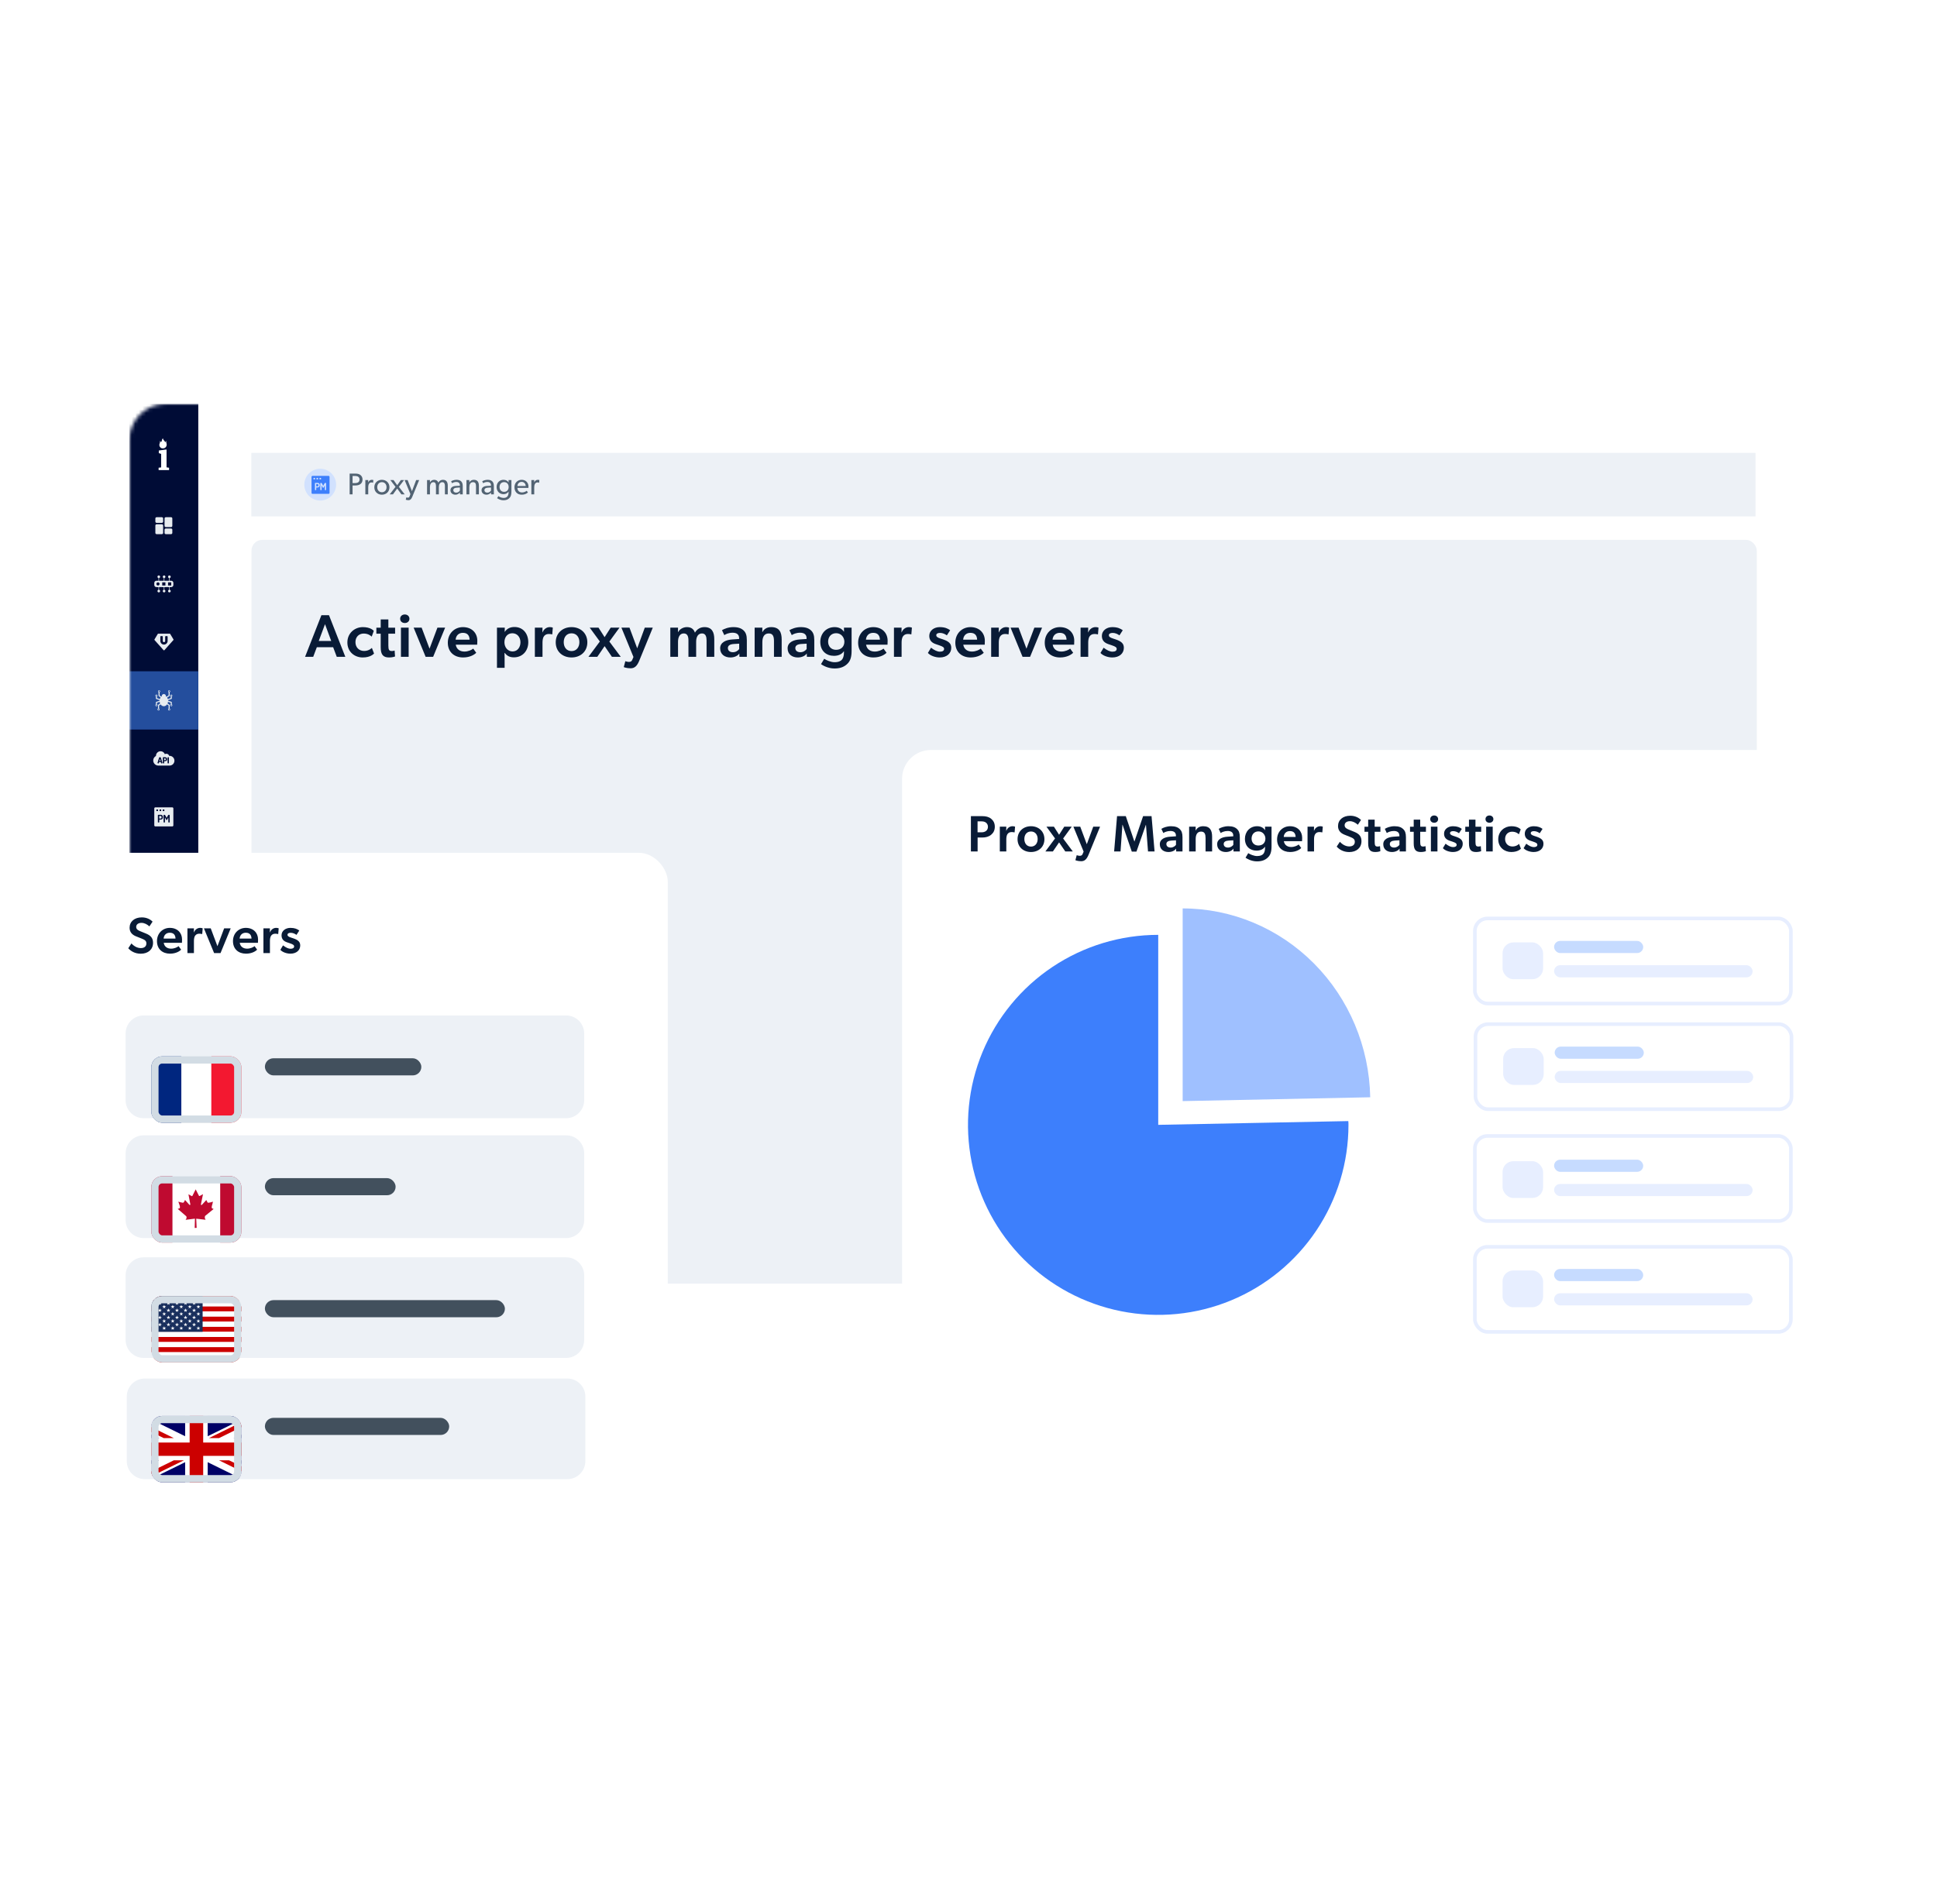 <svg xmlns="http://www.w3.org/2000/svg" width="537" height="528" viewBox="0 0 537 528" fill="none"><g filter="url(#filter0_d_47_58207)"><mask id="mask0_47_58207" style="mask-type:alpha" maskUnits="userSpaceOnUse" x="30" y="107" width="467" height="257"><rect x="30.867" y="107" width="465.66" height="256.699" rx="10" fill="#C4C4C4"></rect></mask><g mask="url(#mask0_47_58207)"><path d="M492.851 107H34.541C32.512 107 30.866 108.496 30.866 110.342V360.356C30.866 362.202 32.512 363.699 34.541 363.699H492.851C494.88 363.699 496.526 362.202 496.526 360.356V110.342C496.526 108.496 494.88 107 492.851 107Z" fill="white"></path><path d="M49.972 107H30.866V388.906H49.972V107Z" fill="#000C36"></path><path d="M39.284 117.279C39.417 117.534 39.35 117.748 39.257 117.975C39.111 118.35 39.151 118.711 39.417 119.019C39.682 119.34 40.054 119.38 40.44 119.3C40.971 119.179 41.277 118.671 41.197 118.109C41.157 117.841 40.998 117.574 41.144 117.279C41.011 117.346 41.011 117.346 40.852 117.614C40.706 117.44 40.573 117.253 40.413 117.065C40.28 116.918 40.148 116.784 40.227 116.544C40.068 116.624 39.988 116.731 39.935 116.865C39.895 116.998 39.869 117.132 39.842 117.266C39.815 117.4 39.749 117.52 39.616 117.601C39.536 117.453 39.457 117.346 39.284 117.279Z" fill="white"></path><path d="M38.972 125.354V124.699L39.676 124.607V120.865L39.027 120.653V119.925L40.801 119.685L41.175 119.648V119.897V124.598L41.87 124.699V125.354H38.972Z" fill="white"></path><path fill-rule="evenodd" clip-rule="evenodd" d="M38.414 138.421H39.883C40.072 138.421 40.226 138.575 40.226 138.764V139.645C40.226 139.834 40.072 139.987 39.883 139.987H38.414C38.225 139.987 38.071 139.834 38.071 139.645V138.764C38.071 138.575 38.225 138.421 38.414 138.421ZM38.414 140.379H39.883C40.072 140.379 40.226 140.533 40.226 140.722V142.777C40.226 142.966 40.072 143.12 39.883 143.12H38.414C38.225 143.12 38.071 142.966 38.071 142.777V140.722C38.071 140.533 38.225 140.379 38.414 140.379ZM42.431 141.554H40.961C40.772 141.554 40.618 141.707 40.618 141.896V142.777C40.618 142.966 40.772 143.12 40.961 143.12H42.431C42.62 143.12 42.774 142.966 42.774 142.777V141.896C42.774 141.707 42.62 141.554 42.431 141.554ZM40.961 138.421H42.431C42.62 138.421 42.774 138.575 42.774 138.764V140.819C42.774 141.008 42.62 141.162 42.431 141.162H40.961C40.772 141.162 40.618 141.008 40.618 140.819V138.764C40.618 138.575 40.772 138.421 40.961 138.421Z" fill="#E7ECF0"></path><path fill-rule="evenodd" clip-rule="evenodd" d="M39.388 154.939C39.388 155.117 39.262 155.264 39.094 155.299V156.04H40.417V155.299C40.249 155.264 40.123 155.117 40.123 154.939C40.123 154.736 40.287 154.572 40.49 154.572C40.693 154.572 40.858 154.736 40.858 154.939C40.858 155.117 40.731 155.264 40.564 155.299V156.04H41.886V155.299C41.719 155.264 41.593 155.117 41.593 154.939C41.593 154.736 41.757 154.572 41.96 154.572C42.163 154.572 42.327 154.736 42.327 154.939C42.327 155.117 42.201 155.264 42.033 155.299V156.04H42.474C42.799 156.04 43.062 156.303 43.062 156.627V157.215C43.062 157.539 42.799 157.802 42.474 157.802H42.033V158.543C42.201 158.578 42.327 158.725 42.327 158.903C42.327 159.106 42.163 159.27 41.96 159.27C41.757 159.27 41.593 159.106 41.593 158.903C41.593 158.725 41.719 158.578 41.886 158.543V157.802H40.564V158.543C40.731 158.578 40.858 158.725 40.858 158.903C40.858 159.106 40.693 159.27 40.49 159.27C40.287 159.27 40.123 159.106 40.123 158.903C40.123 158.725 40.249 158.578 40.417 158.543V157.802H39.094V158.543C39.262 158.578 39.388 158.725 39.388 158.903C39.388 159.106 39.224 159.27 39.021 159.27C38.818 159.27 38.653 159.106 38.653 158.903C38.653 158.725 38.779 158.578 38.947 158.543V157.802H38.359C38.035 157.802 37.772 157.539 37.772 157.215V156.627C37.772 156.303 38.035 156.04 38.359 156.04H38.947V155.299C38.779 155.264 38.653 155.117 38.653 154.939C38.653 154.736 38.818 154.572 39.021 154.572C39.224 154.572 39.388 154.736 39.388 154.939ZM38.359 156.921C38.359 156.678 38.557 156.481 38.8 156.481C39.044 156.481 39.241 156.678 39.241 156.921C39.241 157.164 39.044 157.361 38.8 157.361C38.557 157.361 38.359 157.164 38.359 156.921ZM39.976 156.481H40.858V157.361H39.976V156.481ZM42.474 156.481H41.593V157.361H42.474V156.481Z" fill="#E7ECF0"></path><path d="M42.183 170.793C42.156 170.749 42.108 170.722 42.057 170.722H38.864C38.812 170.722 38.764 170.749 38.738 170.793L37.828 172.307C37.795 172.362 37.802 172.433 37.844 172.481L40.35 175.297C40.409 175.363 40.511 175.363 40.57 175.297L43.076 172.481C43.118 172.433 43.125 172.362 43.092 172.307L42.183 170.793ZM41.468 172.736C41.468 173.003 41.362 173.259 41.173 173.447C40.984 173.637 40.727 173.743 40.46 173.743C40.193 173.743 39.937 173.637 39.748 173.447C39.559 173.259 39.452 173.003 39.452 172.736V171.54C39.452 171.459 39.518 171.393 39.599 171.393H39.977C40.058 171.393 40.124 171.459 40.124 171.54V172.736C40.124 172.825 40.16 172.91 40.223 172.973C40.286 173.036 40.371 173.071 40.46 173.071C40.549 173.071 40.635 173.036 40.698 172.973C40.761 172.91 40.796 172.825 40.796 172.736V171.54C40.796 171.459 40.862 171.393 40.943 171.393H41.321C41.402 171.393 41.468 171.459 41.468 171.54V172.736Z" fill="#E7ECF0"></path><path d="M49.972 181.147H30.866V197.298H49.972V181.147Z" fill="#244E9D"></path><path fill-rule="evenodd" clip-rule="evenodd" d="M39.1 186.873C39.181 186.873 39.246 186.807 39.246 186.726C39.246 186.645 39.181 186.579 39.1 186.579C39.018 186.579 38.953 186.645 38.953 186.726C38.953 186.807 39.018 186.873 39.1 186.873ZM39.246 186.98C39.334 186.93 39.394 186.834 39.394 186.726C39.394 186.564 39.262 186.432 39.1 186.432C38.937 186.432 38.806 186.564 38.806 186.726C38.806 186.834 38.865 186.93 38.953 186.98V187.9C38.953 187.945 38.973 187.987 39.008 188.015L39.521 188.425C39.437 188.55 39.37 188.693 39.323 188.848L38.512 188.578V188.155C38.599 188.104 38.659 188.009 38.659 187.9C38.659 187.738 38.527 187.607 38.365 187.607C38.202 187.607 38.071 187.738 38.071 187.9C38.071 188.009 38.13 188.104 38.218 188.155V188.683C38.218 188.747 38.258 188.803 38.318 188.823L39.261 189.137C39.254 189.194 39.249 189.252 39.247 189.311L38.318 189.621C38.258 189.641 38.218 189.697 38.218 189.76V190.289C38.13 190.34 38.071 190.435 38.071 190.543C38.071 190.706 38.202 190.837 38.365 190.837C38.527 190.837 38.659 190.706 38.659 190.543C38.659 190.435 38.599 190.34 38.512 190.289V189.866L39.263 189.616C39.285 189.78 39.329 189.934 39.391 190.075L38.871 190.421C38.83 190.448 38.806 190.494 38.806 190.543V191.464C38.718 191.514 38.659 191.609 38.659 191.718C38.659 191.88 38.79 192.012 38.953 192.012C39.115 192.012 39.246 191.88 39.246 191.718C39.246 191.609 39.187 191.514 39.1 191.464V190.622L39.535 190.332C39.75 190.641 40.068 190.837 40.422 190.837C40.776 190.837 41.094 190.641 41.31 190.332L41.745 190.622V191.464C41.657 191.514 41.598 191.609 41.598 191.718C41.598 191.88 41.73 192.012 41.892 192.012C42.054 192.012 42.186 191.88 42.186 191.718C42.186 191.609 42.127 191.514 42.039 191.464V190.543C42.039 190.494 42.014 190.448 41.974 190.421L41.453 190.075C41.515 189.934 41.559 189.78 41.581 189.616L42.333 189.866V190.289C42.245 190.34 42.186 190.435 42.186 190.543C42.186 190.706 42.318 190.837 42.48 190.837C42.642 190.837 42.774 190.706 42.774 190.543C42.774 190.435 42.715 190.34 42.627 190.289V189.76C42.627 189.697 42.586 189.641 42.526 189.621L41.597 189.311C41.595 189.252 41.591 189.194 41.583 189.137L42.526 188.823C42.586 188.803 42.627 188.747 42.627 188.683V188.155C42.715 188.104 42.774 188.009 42.774 187.9C42.774 187.738 42.642 187.607 42.48 187.607C42.318 187.607 42.186 187.738 42.186 187.9C42.186 188.009 42.245 188.104 42.333 188.155V188.578L41.522 188.848C41.477 188.701 41.415 188.566 41.337 188.446L41.974 188.023C42.014 187.996 42.039 187.95 42.039 187.9V186.98C42.127 186.93 42.186 186.834 42.186 186.726C42.186 186.564 42.054 186.432 41.892 186.432C41.73 186.432 41.598 186.564 41.598 186.726C41.598 186.834 41.657 186.93 41.745 186.98V187.822L41.152 188.217C41.106 188.172 41.058 188.132 41.008 188.095C41.01 188.08 41.01 188.063 41.01 188.047C41.01 187.723 40.747 187.46 40.422 187.46C40.098 187.46 39.834 187.723 39.834 188.047C39.834 188.063 39.835 188.08 39.836 188.095C39.792 188.127 39.75 188.162 39.71 188.2L39.246 187.83V186.98ZM42.333 190.543C42.333 190.462 42.399 190.396 42.48 190.396C42.561 190.396 42.627 190.462 42.627 190.543C42.627 190.624 42.561 190.69 42.48 190.69C42.399 190.69 42.333 190.624 42.333 190.543ZM42.627 187.9C42.627 187.982 42.561 188.047 42.48 188.047C42.399 188.047 42.333 187.982 42.333 187.9C42.333 187.819 42.399 187.754 42.48 187.754C42.561 187.754 42.627 187.819 42.627 187.9ZM41.745 191.718C41.745 191.637 41.811 191.571 41.892 191.571C41.973 191.571 42.039 191.637 42.039 191.718C42.039 191.799 41.973 191.865 41.892 191.865C41.811 191.865 41.745 191.799 41.745 191.718ZM42.039 186.726C42.039 186.807 41.973 186.873 41.892 186.873C41.811 186.873 41.745 186.807 41.745 186.726C41.745 186.645 41.811 186.579 41.892 186.579C41.973 186.579 42.039 186.645 42.039 186.726ZM38.218 190.543C38.218 190.462 38.284 190.396 38.365 190.396C38.446 190.396 38.512 190.462 38.512 190.543C38.512 190.624 38.446 190.69 38.365 190.69C38.284 190.69 38.218 190.624 38.218 190.543ZM38.512 187.9C38.512 187.982 38.446 188.047 38.365 188.047C38.284 188.047 38.218 187.982 38.218 187.9C38.218 187.819 38.284 187.754 38.365 187.754C38.446 187.754 38.512 187.819 38.512 187.9ZM38.806 191.718C38.806 191.637 38.871 191.571 38.953 191.571C39.034 191.571 39.1 191.637 39.1 191.718C39.1 191.799 39.034 191.865 38.953 191.865C38.871 191.865 38.806 191.799 38.806 191.718Z" fill="#E7ECF0"></path><path fill-rule="evenodd" clip-rule="evenodd" d="M42.013 204.592C42.758 204.592 43.36 205.2 43.36 205.944C43.36 206.689 42.758 207.297 42.007 207.297H38.9C38.116 207.297 37.481 206.663 37.481 205.879C37.481 205.336 37.789 204.866 38.24 204.625V204.592C38.24 203.886 38.809 203.318 39.515 203.318C40.058 203.318 40.522 203.658 40.705 204.135C40.823 204.056 40.973 204.011 41.13 204.011C41.496 204.011 41.81 204.259 41.902 204.598C41.941 204.592 41.974 204.592 42.013 204.592ZM38.902 206.695C38.869 206.695 38.834 206.689 38.796 206.676C38.76 206.662 38.729 206.644 38.704 206.622C38.679 206.599 38.667 206.573 38.667 206.544C38.667 206.54 38.668 206.531 38.671 206.519L39.109 205.086C39.121 205.045 39.151 205.015 39.198 204.994C39.245 204.974 39.295 204.964 39.349 204.964C39.403 204.964 39.454 204.974 39.499 204.994C39.546 205.015 39.576 205.045 39.588 205.086L40.028 206.519C40.031 206.531 40.033 206.54 40.033 206.544C40.033 206.573 40.02 206.599 39.995 206.622C39.97 206.644 39.94 206.662 39.904 206.676C39.867 206.689 39.832 206.695 39.798 206.695C39.768 206.695 39.742 206.69 39.72 206.681C39.7 206.67 39.685 206.652 39.678 206.627L39.598 206.333H39.102L39.022 206.627C39.015 206.652 39.001 206.67 38.979 206.681C38.957 206.69 38.931 206.695 38.902 206.695ZM39.52 206.051L39.349 205.422L39.177 206.051H39.52ZM40.329 206.695C40.283 206.695 40.241 206.685 40.202 206.667C40.164 206.648 40.145 206.62 40.145 206.582V205.088C40.145 205.058 40.158 205.033 40.183 205.011C40.208 204.989 40.241 204.978 40.282 204.978H40.769C40.872 204.978 40.965 204.996 41.048 205.032C41.133 205.066 41.2 205.123 41.248 205.203C41.298 205.281 41.323 205.386 41.323 205.518V205.53C41.323 205.661 41.297 205.767 41.246 205.847C41.196 205.927 41.127 205.985 41.039 206.021C40.951 206.057 40.853 206.075 40.745 206.075H40.512V206.582C40.512 206.62 40.493 206.648 40.453 206.667C40.416 206.685 40.374 206.695 40.329 206.695ZM40.512 205.793H40.745C40.811 205.793 40.862 205.774 40.9 205.737C40.938 205.697 40.957 205.638 40.957 205.558V205.532C40.957 205.452 40.938 205.393 40.9 205.356C40.862 205.317 40.811 205.297 40.745 205.297H40.512V205.793ZM41.517 206.667C41.556 206.685 41.599 206.695 41.644 206.695C41.69 206.695 41.731 206.685 41.769 206.667C41.808 206.648 41.827 206.62 41.827 206.582V205.088C41.827 205.049 41.808 205.021 41.769 205.004C41.731 204.986 41.69 204.978 41.644 204.978C41.599 204.978 41.556 204.986 41.517 205.004C41.479 205.021 41.461 205.049 41.461 205.088V206.582C41.461 206.62 41.479 206.648 41.517 206.667Z" fill="#E7ECF0"></path><path fill-rule="evenodd" clip-rule="evenodd" d="M37.772 219.175C37.772 219.012 37.903 218.881 38.065 218.881H42.768C42.931 218.881 43.062 219.012 43.062 219.175V223.873C43.062 224.035 42.931 224.167 42.768 224.167H38.065C37.903 224.167 37.772 224.035 37.772 223.873V219.175ZM38.359 219.468H38.8V219.909H38.359V219.468ZM39.682 219.468H39.241V219.909H39.682V219.468ZM40.123 219.468H40.564V219.909H40.123V219.468ZM38.83 223.054C38.871 223.073 38.915 223.083 38.962 223.083C39.011 223.083 39.055 223.073 39.094 223.054C39.133 223.032 39.153 223.002 39.153 222.963V222.281H39.482C39.611 222.281 39.728 222.26 39.832 222.217C39.938 222.172 40.021 222.1 40.082 222.002C40.142 221.904 40.173 221.775 40.173 221.615V221.597C40.173 221.437 40.144 221.308 40.085 221.213C40.026 221.115 39.946 221.044 39.844 221.001C39.744 220.958 39.631 220.936 39.506 220.936H38.918C38.875 220.936 38.84 220.948 38.812 220.972C38.785 220.995 38.771 221.023 38.771 221.054V222.963C38.771 223.002 38.79 223.032 38.83 223.054ZM39.482 221.982H39.153V221.271H39.482C39.58 221.271 39.656 221.3 39.709 221.356C39.763 221.411 39.791 221.496 39.791 221.609V221.644C39.791 221.758 39.763 221.843 39.709 221.9C39.656 221.954 39.58 221.982 39.482 221.982ZM40.407 223.054C40.448 223.073 40.492 223.083 40.539 223.083C40.588 223.083 40.632 223.073 40.672 223.054C40.711 223.032 40.73 223.002 40.73 222.963V221.676L41.068 222.311C41.086 222.34 41.106 222.361 41.127 222.372C41.151 222.382 41.173 222.387 41.195 222.387C41.218 222.387 41.242 222.381 41.265 222.37C41.289 222.358 41.309 222.338 41.327 222.311L41.668 221.7V222.963C41.668 223.002 41.688 223.032 41.727 223.054C41.768 223.073 41.812 223.083 41.859 223.083C41.906 223.083 41.949 223.073 41.988 223.054C42.029 223.032 42.05 223.002 42.05 222.963V221.127C42.05 221.057 42.031 221.008 41.991 220.981C41.952 220.951 41.908 220.936 41.859 220.936C41.814 220.936 41.775 220.941 41.742 220.951C41.708 220.961 41.678 220.981 41.65 221.01C41.625 221.039 41.594 221.082 41.559 221.139L41.198 221.797L40.839 221.139C40.808 221.082 40.777 221.039 40.748 221.01C40.721 220.981 40.69 220.961 40.657 220.951C40.626 220.941 40.586 220.936 40.539 220.936C40.492 220.936 40.448 220.951 40.407 220.981C40.368 221.008 40.348 221.057 40.348 221.127V222.963C40.348 223.002 40.368 223.032 40.407 223.054Z" fill="#E7ECF0"></path><path fill-rule="evenodd" clip-rule="evenodd" d="M42.868 236.284H40.419C40.139 236.285 39.867 236.376 39.642 236.543C39.418 236.71 39.254 236.946 39.174 237.214L38.086 236.089C38.348 235.682 38.711 235.35 39.14 235.127C39.57 234.904 40.05 234.798 40.533 234.817C41.017 234.837 41.487 234.983 41.896 235.24C42.306 235.498 42.641 235.857 42.868 236.284ZM39.767 238.718C39.965 238.833 40.19 238.894 40.419 238.894C40.518 238.894 40.618 238.881 40.714 238.858L40.285 240.356C39.802 240.334 39.333 240.186 38.925 239.926C38.517 239.667 38.184 239.305 37.96 238.877C37.735 238.449 37.626 237.97 37.645 237.487C37.663 237.004 37.808 236.535 38.064 236.125L39.288 238.242L39.292 238.239C39.406 238.438 39.569 238.603 39.767 238.718ZM42.886 236.32L41.37 236.699C41.563 236.901 41.685 237.161 41.717 237.439C41.749 237.717 41.688 237.998 41.545 238.239L41.55 238.241L40.327 240.358C40.342 240.358 40.358 240.359 40.373 240.36C40.388 240.361 40.403 240.362 40.419 240.362C40.895 240.363 41.363 240.241 41.778 240.008C42.193 239.775 42.542 239.44 42.789 239.034C43.037 238.628 43.176 238.165 43.193 237.69C43.21 237.214 43.104 236.743 42.886 236.32ZM41.235 237.589C41.235 238.04 40.87 238.405 40.419 238.405C39.968 238.405 39.602 238.04 39.602 237.589C39.602 237.139 39.968 236.774 40.419 236.774C40.87 236.774 41.235 237.139 41.235 237.589Z" fill="#E7ECF0"></path><path fill-rule="evenodd" clip-rule="evenodd" d="M42.003 254.743L43.296 256.035C43.377 256.115 43.377 256.251 43.303 256.331L42.931 256.703C42.845 256.783 42.715 256.783 42.634 256.703L41.341 255.411C40.871 255.732 40.289 255.893 39.664 255.819C38.588 255.695 37.697 254.854 37.517 253.785C37.233 252.091 38.681 250.651 40.376 250.923C41.446 251.096 42.288 251.992 42.411 253.068C42.48 253.692 42.319 254.273 42.003 254.743ZM41.539 253.63C41.589 253.624 41.626 253.587 41.626 253.538H41.632V253.198C41.632 253.148 41.595 253.111 41.545 253.105L41.205 253.068C41.168 253.062 41.137 253.037 41.125 253C41.106 252.932 41.075 252.87 41.044 252.808C41.026 252.771 41.026 252.734 41.05 252.703L41.267 252.437C41.298 252.4 41.298 252.351 41.261 252.314L41.013 252.067C40.976 252.036 40.92 252.029 40.883 252.06L40.617 252.277C40.586 252.295 40.543 252.301 40.512 252.283C40.45 252.252 40.388 252.221 40.32 252.202C40.283 252.19 40.258 252.159 40.252 252.122L40.215 251.782C40.209 251.733 40.172 251.695 40.122 251.695H39.776C39.726 251.695 39.689 251.733 39.683 251.782L39.646 252.122C39.64 252.159 39.615 252.19 39.578 252.202C39.51 252.227 39.448 252.252 39.386 252.283C39.349 252.295 39.312 252.295 39.281 252.271L39.015 252.054C38.978 252.023 38.928 252.023 38.891 252.06L38.644 252.308C38.612 252.339 38.606 252.394 38.637 252.431L38.854 252.697C38.872 252.728 38.879 252.771 38.86 252.802C38.829 252.864 38.804 252.926 38.78 252.994C38.767 253.031 38.736 253.055 38.699 253.062L38.359 253.099C38.309 253.105 38.272 253.142 38.272 253.192V253.538C38.272 253.587 38.309 253.624 38.359 253.63L38.693 253.667C38.73 253.674 38.761 253.699 38.773 253.736C38.792 253.803 38.823 253.871 38.854 253.933C38.872 253.97 38.872 254.008 38.848 254.038L38.637 254.298C38.606 254.335 38.606 254.385 38.644 254.422L38.891 254.669C38.922 254.7 38.978 254.706 39.015 254.675L39.275 254.465C39.306 254.446 39.349 254.44 39.38 254.459C39.442 254.49 39.51 254.514 39.578 254.539C39.615 254.551 39.64 254.582 39.646 254.619L39.683 254.953C39.689 255.003 39.726 255.04 39.776 255.04H40.122C40.172 255.04 40.209 255.003 40.215 254.953L40.252 254.619C40.258 254.582 40.283 254.551 40.32 254.539C40.388 254.52 40.456 254.49 40.518 254.459C40.555 254.44 40.593 254.44 40.623 254.465L40.883 254.675C40.92 254.706 40.97 254.706 41.007 254.669L41.255 254.422C41.285 254.391 41.292 254.335 41.261 254.298L41.05 254.038C41.032 254.008 41.026 253.964 41.044 253.933C41.049 253.922 41.054 253.912 41.059 253.901C41.084 253.846 41.109 253.793 41.125 253.736C41.137 253.699 41.168 253.674 41.205 253.667L41.539 253.63ZM39.33 253.364C39.33 253.018 39.609 252.74 39.955 252.74C40.301 252.74 40.58 253.018 40.58 253.364C40.58 253.711 40.301 253.989 39.955 253.989C39.609 253.989 39.33 253.711 39.33 253.364Z" fill="#E7ECF0"></path><path opacity="0.15" d="M30.866 279.337H49.972" stroke="#EDF1F4"></path><path d="M40.422 287.686C39.799 287.686 39.2 287.933 38.76 288.374C38.319 288.815 38.071 289.412 38.071 290.035C38.071 290.658 38.319 291.256 38.76 291.696C39.2 292.137 39.799 292.384 40.422 292.384C41.046 292.384 41.644 292.137 42.085 291.696C42.526 291.256 42.774 290.658 42.774 290.035C42.774 289.412 42.526 288.815 42.085 288.374C41.644 287.933 41.046 287.686 40.422 287.686ZM40.161 291.601L40.422 290.296H39.377L39.9 288.73H40.945L40.422 289.774H41.467L40.161 291.601Z" fill="#E7ECF0"></path><path d="M40.421 303.25C38.8 303.25 37.481 304.568 37.481 306.187C37.481 307.806 38.8 309.123 40.421 309.123C42.041 309.123 43.36 307.806 43.36 306.187C43.36 304.568 42.041 303.25 40.421 303.25ZM40.421 308.756C39.002 308.756 37.849 307.604 37.849 306.187C37.849 304.77 39.002 303.617 40.421 303.617C41.839 303.617 42.993 304.77 42.993 306.187C42.993 307.604 41.839 308.756 40.421 308.756Z" fill="#E7ECF0"></path><path d="M40.423 306.003C40.124 306.003 39.872 305.835 39.872 305.636C39.872 305.437 40.124 305.269 40.423 305.269C40.592 305.269 40.749 305.321 40.852 305.413C40.928 305.48 41.044 305.474 41.112 305.398C41.179 305.322 41.172 305.206 41.096 305.139C40.968 305.024 40.795 304.947 40.607 304.917V304.718C40.607 304.617 40.525 304.534 40.423 304.534C40.322 304.534 40.239 304.617 40.239 304.718V304.916C39.821 304.984 39.505 305.281 39.505 305.636C39.505 306.04 39.917 306.37 40.423 306.37C40.722 306.37 40.974 306.538 40.974 306.737C40.974 306.936 40.722 307.104 40.423 307.104C40.254 307.104 40.098 307.051 39.994 306.959C39.918 306.892 39.802 306.898 39.735 306.975C39.667 307.05 39.674 307.166 39.75 307.234C39.879 307.348 40.051 307.425 40.239 307.456V307.654C40.239 307.756 40.322 307.838 40.423 307.838C40.525 307.838 40.607 307.756 40.607 307.654V307.456C41.026 307.388 41.342 307.091 41.342 306.737C41.342 306.332 40.929 306.003 40.423 306.003Z" fill="#E7ECF0"></path><path fill-rule="evenodd" clip-rule="evenodd" d="M40.236 325.274H40.605C40.904 325.274 41.146 325.032 41.146 324.734V324.609C41.273 324.569 41.397 324.518 41.515 324.456L41.603 324.545C41.817 324.758 42.16 324.753 42.369 324.545L42.63 324.284C42.838 324.076 42.844 323.733 42.63 323.519L42.541 323.431C42.602 323.313 42.654 323.189 42.694 323.063H42.819C43.117 323.063 43.36 322.82 43.36 322.522V322.154C43.36 321.856 43.117 321.613 42.819 321.613H42.694C42.654 321.486 42.602 321.363 42.541 321.245L42.63 321.156C42.844 320.942 42.838 320.6 42.63 320.392L42.369 320.131C42.161 319.923 41.818 319.917 41.603 320.131L41.515 320.22C41.397 320.158 41.273 320.107 41.146 320.067V319.942C41.146 319.644 40.904 319.401 40.605 319.401H40.236C39.938 319.401 39.695 319.644 39.695 319.942V320.067C39.568 320.107 39.445 320.158 39.327 320.22L39.238 320.131C39.024 319.917 38.681 319.923 38.473 320.131L38.212 320.392C38.004 320.6 37.998 320.943 38.212 321.156L38.3 321.245C38.239 321.363 38.188 321.486 38.147 321.613H38.023C37.724 321.613 37.481 321.856 37.481 322.154V322.522C37.481 322.82 37.724 323.063 38.023 323.063H38.147C38.188 323.189 38.239 323.313 38.3 323.431L38.212 323.519C37.998 323.733 38.004 324.076 38.212 324.284L38.473 324.545C38.681 324.752 39.024 324.759 39.238 324.545L39.327 324.456C39.445 324.518 39.568 324.569 39.695 324.609V324.734C39.695 325.032 39.938 325.274 40.236 325.274ZM39.91 324.313C39.726 324.265 39.549 324.192 39.384 324.095C39.301 324.046 39.216 324.08 39.175 324.121L38.995 324.301C38.917 324.379 38.792 324.377 38.716 324.301L38.455 324.041C38.38 323.965 38.378 323.84 38.456 323.763L38.636 323.583C38.691 323.527 38.702 323.441 38.662 323.373C38.565 323.209 38.491 323.032 38.444 322.848C38.424 322.772 38.355 322.719 38.277 322.719H38.023C37.914 322.719 37.826 322.63 37.826 322.522V322.154C37.826 322.045 37.914 321.957 38.023 321.957H38.277C38.355 321.957 38.424 321.904 38.444 321.828C38.491 321.643 38.565 321.466 38.662 321.302C38.702 321.234 38.691 321.149 38.636 321.093L38.455 320.913C38.377 320.835 38.38 320.711 38.456 320.635L38.716 320.374C38.792 320.298 38.917 320.297 38.995 320.374L39.175 320.554C39.23 320.61 39.316 320.621 39.384 320.581C39.549 320.484 39.726 320.41 39.91 320.363C39.986 320.343 40.04 320.275 40.04 320.196V319.942C40.04 319.834 40.128 319.746 40.236 319.746H40.605C40.714 319.746 40.802 319.834 40.802 319.942V320.196C40.802 320.275 40.855 320.343 40.931 320.363C41.116 320.41 41.293 320.484 41.457 320.581C41.525 320.621 41.611 320.61 41.667 320.554L41.847 320.374C41.925 320.297 42.05 320.299 42.125 320.374L42.386 320.635C42.462 320.711 42.464 320.835 42.386 320.913L42.206 321.093C42.15 321.149 42.139 321.235 42.179 321.302C42.277 321.466 42.35 321.643 42.398 321.828C42.417 321.904 42.486 321.957 42.565 321.957H42.819C42.927 321.957 43.016 322.045 43.016 322.154V322.522C43.016 322.63 42.927 322.719 42.819 322.719H42.565C42.486 322.719 42.417 322.772 42.398 322.848C42.35 323.032 42.277 323.209 42.179 323.373C42.139 323.441 42.15 323.527 42.206 323.583L42.386 323.763C42.464 323.841 42.462 323.965 42.386 324.041L42.125 324.301C42.049 324.377 41.925 324.379 41.847 324.301L41.667 324.121C41.611 324.066 41.525 324.055 41.457 324.095C41.293 324.192 41.116 324.265 40.931 324.313C40.855 324.333 40.802 324.401 40.802 324.48V324.734C40.802 324.842 40.714 324.93 40.605 324.93H40.236C40.128 324.93 40.04 324.842 40.04 324.734V324.48C40.04 324.401 39.986 324.333 39.91 324.313ZM39.142 322.338C39.142 323.043 39.715 323.616 40.421 323.616C41.126 323.616 41.7 323.043 41.7 322.338C41.7 321.633 41.126 321.06 40.421 321.06C39.715 321.06 39.142 321.633 39.142 322.338ZM39.486 322.338C39.486 321.823 39.905 321.404 40.421 321.404C40.936 321.404 41.355 321.823 41.355 322.338C41.355 322.853 40.936 323.272 40.421 323.272C39.905 323.272 39.486 322.853 39.486 322.338Z" fill="#E7ECF0"></path><path fill-rule="evenodd" clip-rule="evenodd" d="M40.421 341.098C41.864 341.098 43.033 339.93 43.033 338.488C43.033 337.047 41.864 335.878 40.421 335.878C38.978 335.878 37.808 337.047 37.808 338.488C37.808 339.93 38.978 341.098 40.421 341.098ZM43.36 338.488C43.36 340.11 42.044 341.425 40.421 341.425C38.797 341.425 37.481 340.11 37.481 338.488C37.481 336.867 38.797 335.552 40.421 335.552C42.044 335.552 43.36 336.867 43.36 338.488ZM39.983 336.944C40.192 336.857 40.422 336.835 40.644 336.879C40.865 336.923 41.069 337.032 41.229 337.191C41.389 337.351 41.498 337.554 41.542 337.776C41.586 337.998 41.563 338.227 41.477 338.436C41.39 338.645 41.244 338.823 41.056 338.948C40.913 339.043 40.752 339.105 40.584 339.129V339.222C40.584 339.312 40.511 339.385 40.421 339.385C40.331 339.385 40.258 339.312 40.258 339.222V338.978C40.258 338.888 40.331 338.815 40.421 338.815C40.582 338.815 40.74 338.767 40.874 338.677C41.009 338.587 41.113 338.46 41.175 338.311C41.237 338.162 41.253 337.998 41.222 337.84C41.19 337.681 41.112 337.536 40.998 337.422C40.884 337.308 40.738 337.23 40.58 337.199C40.422 337.167 40.258 337.183 40.108 337.245C39.959 337.307 39.832 337.412 39.742 337.546C39.652 337.68 39.604 337.837 39.604 337.999C39.604 338.089 39.531 338.162 39.441 338.162C39.351 338.162 39.278 338.089 39.278 337.999C39.278 337.773 39.345 337.552 39.47 337.364C39.596 337.177 39.775 337.03 39.983 336.944ZM40.666 339.997C40.666 340.11 40.574 340.201 40.462 340.201C40.349 340.201 40.258 340.11 40.258 339.997C40.258 339.885 40.349 339.794 40.462 339.794C40.574 339.794 40.666 339.885 40.666 339.997Z" fill="#E7ECF0"></path><path fill-rule="evenodd" clip-rule="evenodd" d="M38.264 352.73C38.249 352.73 38.236 352.736 38.227 352.744C38.218 352.752 38.215 352.762 38.215 352.771V356.506C38.215 356.513 38.217 356.52 38.221 356.526C38.225 356.533 38.232 356.539 38.241 356.543C38.25 356.547 38.26 356.548 38.271 356.547C38.281 356.546 38.29 356.542 38.297 356.536L39.086 355.899L39.178 356.013L39.086 355.899C39.148 355.849 39.225 355.823 39.305 355.823H42.575C42.589 355.823 42.603 355.817 42.611 355.809C42.62 355.8 42.624 355.79 42.624 355.781V352.771C42.624 352.762 42.62 352.752 42.611 352.744C42.603 352.736 42.589 352.73 42.575 352.73H38.264ZM38.023 352.533C38.088 352.47 38.175 352.436 38.264 352.436H42.575C42.664 352.436 42.75 352.47 42.815 352.533C42.88 352.595 42.917 352.68 42.917 352.771V355.781C42.917 355.872 42.88 355.958 42.815 356.02C42.75 356.082 42.664 356.116 42.575 356.116H39.305C39.291 356.116 39.279 356.121 39.271 356.128L38.482 356.764C38.432 356.805 38.371 356.83 38.308 356.838C38.244 356.846 38.179 356.837 38.121 356.811C38.062 356.785 38.012 356.742 37.976 356.688C37.94 356.634 37.921 356.571 37.921 356.506V352.771C37.921 352.68 37.958 352.595 38.023 352.533Z" fill="#E7ECF0"></path><path d="M44.111 352.74C44.111 353.551 43.453 354.208 42.641 354.208C41.83 354.208 41.172 353.551 41.172 352.74C41.172 351.929 41.83 351.272 42.641 351.272C43.453 351.272 44.111 351.929 44.111 352.74Z" fill="#F9788B"></path><path fill-rule="evenodd" clip-rule="evenodd" d="M42.641 353.613C43.124 353.613 43.515 353.222 43.515 352.74C43.515 352.258 43.124 351.868 42.641 351.868C42.159 351.868 41.768 352.258 41.768 352.74C41.768 353.222 42.159 353.613 42.641 353.613ZM42.641 354.208C43.453 354.208 44.111 353.551 44.111 352.74C44.111 351.929 43.453 351.272 42.641 351.272C41.83 351.272 41.172 351.929 41.172 352.74C41.172 353.551 41.83 354.208 42.641 354.208Z" fill="#000C36"></path><path d="M481.689 120.581H64.672V138.2H481.689V120.581Z" fill="#EDF1F6"></path><path d="M88.184 129.391C88.184 126.958 86.21 124.986 83.775 124.986C81.34 124.986 79.366 126.958 79.366 129.391C79.366 131.824 81.34 133.796 83.775 133.796C86.21 133.796 88.184 131.824 88.184 129.391Z" fill="#D1E1FE"></path></g><path fill-rule="evenodd" clip-rule="evenodd" d="M81.368 127.237C81.368 127.083 81.492 126.959 81.645 126.959H86.085C86.238 126.959 86.362 127.083 86.362 127.237V131.672C86.362 131.825 86.238 131.949 86.085 131.949H81.645C81.492 131.949 81.368 131.825 81.368 131.672V127.237ZM81.923 127.514H82.339V127.93H81.923V127.514ZM83.171 127.514H82.755V127.93H83.171V127.514ZM83.588 127.514H84.004V127.93H83.588V127.514ZM82.367 130.899C82.406 130.917 82.447 130.926 82.492 130.926C82.538 130.926 82.58 130.917 82.617 130.899C82.654 130.878 82.672 130.85 82.672 130.813V130.17H82.983C83.105 130.17 83.215 130.149 83.313 130.109C83.413 130.066 83.492 129.999 83.549 129.906C83.606 129.814 83.635 129.692 83.635 129.54V129.524C83.635 129.372 83.607 129.251 83.552 129.16C83.496 129.068 83.42 129.001 83.324 128.961C83.23 128.92 83.123 128.9 83.005 128.9H82.45C82.409 128.9 82.376 128.911 82.35 128.933C82.324 128.955 82.311 128.981 82.311 129.011V130.813C82.311 130.85 82.33 130.878 82.367 130.899ZM82.983 129.887H82.672V129.216H82.983C83.075 129.216 83.147 129.243 83.197 129.296C83.248 129.348 83.274 129.428 83.274 129.535V129.568C83.274 129.675 83.248 129.755 83.197 129.809C83.147 129.861 83.075 129.887 82.983 129.887ZM83.856 130.899C83.895 130.917 83.936 130.926 83.981 130.926C84.027 130.926 84.069 130.917 84.106 130.899C84.143 130.878 84.161 130.85 84.161 130.813V129.598L84.48 130.197C84.497 130.225 84.515 130.244 84.536 130.255C84.558 130.265 84.579 130.269 84.6 130.269C84.622 130.269 84.644 130.264 84.666 130.253C84.688 130.242 84.708 130.223 84.724 130.197L85.046 129.621V130.813C85.046 130.85 85.065 130.878 85.102 130.899C85.141 130.917 85.182 130.926 85.227 130.926C85.271 130.926 85.312 130.917 85.349 130.899C85.388 130.878 85.407 130.85 85.407 130.813V129.08C85.407 129.014 85.388 128.967 85.352 128.941C85.314 128.914 85.273 128.9 85.227 128.9C85.184 128.9 85.147 128.904 85.116 128.914C85.084 128.923 85.055 128.941 85.03 128.969C85.006 128.997 84.977 129.037 84.944 129.091L84.602 129.712L84.264 129.091C84.234 129.037 84.206 128.997 84.178 128.969C84.152 128.941 84.123 128.923 84.092 128.914C84.062 128.904 84.025 128.9 83.981 128.9C83.936 128.9 83.895 128.914 83.856 128.941C83.819 128.967 83.8 129.014 83.8 129.08V130.813C83.8 130.85 83.819 130.878 83.856 130.899Z" fill="#3D7FFC"></path><path d="M95.506 127.973C95.506 127.422 95.306 127.047 94.947 126.738C94.596 126.437 94.112 126.329 93.553 126.329H91.933V132.088H92.743V129.618H93.553C94.605 129.618 95.506 129.134 95.506 127.973ZM94.671 127.973C94.671 128.699 94.129 128.958 93.486 128.958H92.743V126.988H93.486C94.129 126.988 94.671 127.255 94.671 127.973Z" fill="#526373"></path><path d="M98.496 128.115C98.496 128.115 98.346 128.048 98.079 128.048C97.653 128.048 97.294 128.282 97.102 128.733H97.077L97.086 128.124H96.284V132.088H97.086V130.11C97.086 129.534 97.261 128.775 97.979 128.775C98.196 128.775 98.338 128.825 98.413 128.858H98.446L98.496 128.115Z" fill="#526373"></path><path d="M102.971 130.119C102.971 128.891 102.053 128.048 100.876 128.048C99.691 128.048 98.772 128.891 98.772 130.119C98.772 131.354 99.691 132.18 100.876 132.18C102.053 132.18 102.971 131.354 102.971 130.119ZM102.162 130.093C102.162 130.878 101.669 131.496 100.876 131.496C100.075 131.496 99.582 130.878 99.582 130.093C99.582 129.317 100.075 128.699 100.876 128.699C101.669 128.699 102.162 129.317 102.162 130.093Z" fill="#526373"></path><path d="M107.194 132.088L105.583 130.002L107.019 128.124H106.126L105.116 129.551L104.106 128.124H103.221L104.648 130.002L103.037 132.088H103.939L105.116 130.477L106.293 132.088H107.194Z" fill="#526373"></path><path d="M111.202 128.124L110.375 128.115L109.207 131.204L108.005 128.124L107.17 128.115L108.781 132.005L108.589 132.531C108.48 132.823 108.397 132.998 108.071 132.998C107.871 132.998 107.654 132.907 107.654 132.907L107.495 133.558C107.495 133.558 107.804 133.7 108.247 133.7C108.689 133.7 109.015 133.466 109.29 132.781L111.202 128.124Z" fill="#526373"></path><path d="M119.138 132.088V129.684C119.138 128.825 118.854 128.048 117.794 128.048C117.234 128.048 116.8 128.332 116.533 128.833C116.35 128.316 115.941 128.048 115.356 128.048C114.83 128.048 114.396 128.382 114.213 128.75H114.188L114.196 128.124H113.395V132.088H114.196V130.027C114.196 129.317 114.513 128.708 115.148 128.708C115.724 128.708 115.865 129.192 115.865 129.776V132.088H116.667V130.027C116.667 129.317 116.984 128.708 117.618 128.708C118.261 128.708 118.345 129.317 118.345 129.776V132.088H119.138Z" fill="#526373"></path><path d="M123.29 132.088V129.785C123.29 128.633 122.714 128.048 121.553 128.048C120.894 128.048 120.36 128.282 120.068 128.449L120.31 128.983C120.443 128.9 120.927 128.641 121.503 128.641C122.079 128.641 122.488 128.942 122.488 129.543V129.701L121.428 129.743C120.51 129.785 119.876 130.177 119.876 130.953C119.876 131.721 120.51 132.18 121.245 132.18C121.971 132.18 122.346 131.755 122.505 131.588L122.513 132.088H123.29ZM122.497 130.185V131.037C122.346 131.262 122.004 131.613 121.487 131.613C120.961 131.613 120.669 131.304 120.669 130.928C120.669 130.553 120.927 130.277 121.57 130.244L122.497 130.185Z" fill="#526373"></path><path d="M127.765 132.088V129.743C127.765 128.791 127.473 128.048 126.346 128.048C125.77 128.048 125.345 128.357 125.136 128.75H125.111L125.119 128.124H124.318V132.088H125.119V130.093C125.119 129.334 125.395 128.708 126.138 128.708C126.847 128.708 126.964 129.209 126.964 129.876V132.088H127.765Z" fill="#526373"></path><path d="M131.914 132.088V129.785C131.914 128.633 131.338 128.048 130.178 128.048C129.518 128.048 128.984 128.282 128.692 128.449L128.934 128.983C129.068 128.9 129.552 128.641 130.128 128.641C130.704 128.641 131.113 128.942 131.113 129.543V129.701L130.053 129.743C129.134 129.785 128.5 130.177 128.5 130.953C128.5 131.721 129.134 132.18 129.869 132.18C130.595 132.18 130.971 131.755 131.129 131.588L131.138 132.088H131.914ZM131.121 130.185V131.037C130.971 131.262 130.629 131.613 130.111 131.613C129.585 131.613 129.293 131.304 129.293 130.928C129.293 130.553 129.552 130.277 130.194 130.244L131.121 130.185Z" fill="#526373"></path><path d="M136.782 131.254V128.124H135.989L135.997 128.75H135.972C135.739 128.382 135.28 128.048 134.587 128.048C133.568 128.048 132.675 128.783 132.675 130.043C132.675 131.304 133.568 132.038 134.587 132.038C135.255 132.038 135.705 131.73 135.972 131.329H135.989V131.529C135.989 132.464 135.613 133.073 134.603 133.073C134.011 133.073 133.393 132.756 133.184 132.573L132.809 133.132C132.926 133.215 133.602 133.725 134.578 133.725C135.563 133.725 136.056 133.324 136.348 132.965C136.64 132.614 136.782 132.13 136.782 131.254ZM136.014 130.043C136.014 130.795 135.572 131.387 134.754 131.387C133.944 131.387 133.493 130.795 133.493 130.043C133.493 129.292 133.944 128.691 134.754 128.691C135.572 128.691 136.014 129.292 136.014 130.043Z" fill="#526373"></path><path d="M141.513 129.943C141.513 128.833 140.737 128.048 139.635 128.048C138.533 128.048 137.623 128.85 137.623 130.102C137.623 131.362 138.433 132.18 139.61 132.18C140.795 132.18 141.304 131.596 141.354 131.554L141.021 131.095C140.929 131.154 140.453 131.554 139.71 131.554C138.976 131.554 138.475 131.078 138.433 130.294H141.488C141.488 130.294 141.513 130.093 141.513 129.943ZM140.753 129.76H138.441C138.466 129.284 138.817 128.624 139.61 128.624C140.411 128.624 140.745 129.317 140.753 129.76Z" fill="#526373"></path><path d="M144.521 128.115C144.521 128.115 144.37 128.048 144.103 128.048C143.678 128.048 143.319 128.282 143.127 128.733H143.102L143.11 128.124H142.309V132.088H143.11V130.11C143.11 129.534 143.285 128.775 144.003 128.775C144.22 128.775 144.362 128.825 144.437 128.858H144.471L144.521 128.115Z" fill="#526373"></path><rect x="64.719" y="144.701" width="417.326" height="206.246" rx="3" fill="#EDF1F6"></rect><path d="M87.359 174.475L88.361 177.13H90.731L86.207 165.594H84.104L79.579 177.13H81.833L82.835 174.475H87.359ZM83.369 172.739L85.105 168.081L86.825 172.739H83.369Z" fill="#091B36"></path><path d="M98.098 174.659L98.699 176.228C98.532 176.378 97.698 177.313 95.544 177.313C93.34 177.313 91.303 175.794 91.303 173.156C91.303 170.502 93.407 168.899 95.577 168.899C97.614 168.899 98.415 169.717 98.632 169.934L98.048 171.537C97.798 171.303 97.08 170.685 95.828 170.685C94.559 170.685 93.541 171.57 93.541 173.056C93.541 174.542 94.559 175.51 95.945 175.51C97.33 175.51 98.098 174.659 98.098 174.659Z" fill="#091B36"></path><path d="M102.665 173.991V170.719H104.535V169.066H102.665V166.762H100.545V169.066H99.343V170.719H100.545V174.458C100.545 176.562 101.229 177.313 102.882 177.313C103.783 177.313 104.418 177.079 104.518 177.046L104.401 175.393C104.401 175.393 104.067 175.527 103.633 175.527C102.882 175.527 102.665 175.226 102.665 173.991Z" fill="#091B36"></path><path d="M107.222 167.764C107.973 167.764 108.508 167.28 108.508 166.579C108.508 165.894 107.973 165.393 107.222 165.393C106.471 165.393 105.937 165.894 105.937 166.579C105.937 167.28 106.471 167.764 107.222 167.764ZM106.154 169.049V177.13H108.291V169.049H106.154Z" fill="#091B36"></path><path d="M109.675 169.049L112.997 177.13H115.084L118.406 169.049H116.269L114.082 174.876L111.895 169.049H109.675Z" fill="#091B36"></path><path d="M121.353 173.774H127.296C127.296 173.774 127.329 173.106 127.329 172.689C127.329 170.535 125.827 168.899 123.339 168.899C121.035 168.899 119.149 170.635 119.149 173.223C119.149 175.827 120.952 177.313 123.389 177.313C125.359 177.313 126.578 176.478 127.029 176.011L126.194 174.859C125.81 175.193 124.842 175.677 123.757 175.677C122.538 175.677 121.553 175.059 121.353 173.774ZM123.323 170.485C124.825 170.485 125.159 171.503 125.192 172.388H121.319C121.386 171.37 122.054 170.485 123.323 170.485Z" fill="#091B36"></path><path d="M134.912 170.185L134.946 169.049H132.775V180.185H134.896V177.38C134.896 176.812 134.879 176.445 134.862 176.061L134.896 176.044C135.563 176.846 136.248 177.28 137.483 177.28C139.937 177.28 141.456 175.393 141.456 173.106C141.456 170.702 140.004 168.866 137.633 168.866C136.565 168.866 135.597 169.233 134.946 170.201L134.912 170.185ZM137.032 170.602C138.418 170.602 139.286 171.704 139.286 173.106C139.286 174.458 138.485 175.644 137.099 175.644C135.73 175.644 134.845 174.458 134.845 173.106C134.845 171.587 135.747 170.602 137.032 170.602Z" fill="#091B36"></path><path d="M143.281 169.049V177.13H145.401V173.156C145.401 172.539 145.502 171.988 145.702 171.587C146.002 171.069 146.487 170.802 147.121 170.802C147.405 170.802 147.772 170.836 148.006 170.902H148.106L148.256 169.049C148.256 169.049 147.956 168.899 147.405 168.899C146.537 168.899 145.735 169.483 145.418 170.352H145.368L145.401 169.049H143.281Z" fill="#091B36"></path><path d="M153.456 177.313C155.926 177.313 157.83 175.677 157.83 173.123C157.83 170.569 155.926 168.899 153.456 168.899C150.968 168.899 149.065 170.569 149.065 173.123C149.065 175.677 150.968 177.313 153.456 177.313ZM155.626 173.073C155.626 174.458 154.825 175.544 153.456 175.544C152.053 175.544 151.285 174.458 151.285 173.073C151.285 171.687 152.053 170.619 153.456 170.619C154.825 170.619 155.626 171.687 155.626 173.073Z" fill="#091B36"></path><path d="M162.615 174.175L164.635 177.13H167.089L163.933 172.906L166.738 169.049H164.301L162.615 171.687L160.928 169.049H158.491L161.296 172.889L158.14 177.13H160.595L162.615 174.175Z" fill="#091B36"></path><path d="M167.279 169.049L170.617 177.18L170.267 178.014C170.1 178.432 169.749 178.549 169.332 178.549C168.931 178.549 168.364 178.348 168.364 178.348L167.93 179.984C167.93 179.984 168.681 180.318 169.833 180.318C170.968 180.318 171.636 179.634 172.22 178.215L175.976 169.049H173.756L171.653 174.776L169.516 169.049H167.279Z" fill="#091B36"></path><path d="M190.884 172.605V177.13H193.021V172.255C193.021 170.402 192.437 168.899 190.317 168.899C189.148 168.899 188.23 169.45 187.662 170.435C187.278 169.367 186.577 168.899 185.409 168.899C184.357 168.899 183.372 169.517 183.005 170.268H182.954L182.971 169.049H180.834V177.13H182.971V172.956C182.971 171.687 183.455 170.652 184.557 170.652C185.576 170.652 185.859 171.487 185.859 172.589V177.13H187.996V172.956C187.996 171.57 188.547 170.652 189.616 170.652C190.667 170.652 190.884 171.62 190.884 172.605Z" fill="#091B36"></path><path d="M199.962 176.195L199.995 177.13H202.048V172.505C202.048 171.136 201.748 170.402 201.164 169.834C200.563 169.266 199.745 168.899 198.309 168.899C196.907 168.899 195.771 169.383 195.154 169.751L195.805 171.119C196.155 170.852 197.04 170.452 198.109 170.452C199.227 170.452 199.912 170.936 199.912 171.971V172.188L197.975 172.321C196.306 172.438 194.653 173.089 194.653 174.776C194.653 176.462 195.922 177.313 197.491 177.313C198.693 177.313 199.628 176.779 199.962 176.195ZM198.476 173.574L199.928 173.49V174.976C199.644 175.377 199.027 175.861 198.192 175.861C197.307 175.861 196.79 175.393 196.79 174.709C196.79 174.024 197.341 173.64 198.476 173.574Z" fill="#091B36"></path><path d="M209.571 172.806V177.13H211.708V172.338C211.708 170.402 211.124 168.899 208.804 168.899C207.635 168.899 206.817 169.417 206.383 170.268H206.333L206.349 169.049H204.213V177.13H206.349V173.106C206.349 171.754 206.8 170.652 208.119 170.652C209.354 170.652 209.571 171.604 209.571 172.806Z" fill="#091B36"></path><path d="M218.661 176.195L218.694 177.13H220.748V172.505C220.748 171.136 220.447 170.402 219.863 169.834C219.262 169.266 218.444 168.899 217.008 168.899C215.606 168.899 214.471 169.383 213.853 169.751L214.504 171.119C214.855 170.852 215.739 170.452 216.808 170.452C217.926 170.452 218.611 170.936 218.611 171.971V172.188L216.674 172.321C215.005 172.438 213.352 173.089 213.352 174.776C213.352 176.462 214.621 177.313 216.19 177.313C217.392 177.313 218.327 176.779 218.661 176.195ZM217.175 173.574L218.627 173.49V174.976C218.344 175.377 217.726 175.861 216.891 175.861C216.006 175.861 215.489 175.393 215.489 174.709C215.489 174.024 216.04 173.64 217.175 173.574Z" fill="#091B36"></path><path d="M228.938 175.594H228.972V175.994C228.972 176.896 228.721 177.564 228.421 177.914C228.12 178.265 227.519 178.632 226.368 178.632C225.332 178.632 224.014 178.048 223.496 177.68L222.611 179.166C223.012 179.45 224.448 180.368 226.368 180.368C228.304 180.368 229.339 179.684 230.04 178.949C230.725 178.231 231.092 177.23 231.092 175.46V169.049H228.972L228.989 170.168H228.955C228.388 169.3 227.469 168.899 226.384 168.899C223.98 168.899 222.411 170.752 222.411 172.989C222.411 175.56 224.147 176.862 226.184 176.862C227.419 176.862 228.388 176.428 228.938 175.594ZM229.089 172.939C229.089 174.175 228.321 175.193 226.785 175.193C225.383 175.193 224.581 174.175 224.581 172.939C224.581 171.62 225.416 170.585 226.818 170.585C228.221 170.585 229.089 171.771 229.089 172.939Z" fill="#091B36"></path><path d="M235.105 173.774H241.048C241.048 173.774 241.081 173.106 241.081 172.689C241.081 170.535 239.579 168.899 237.091 168.899C234.787 168.899 232.901 170.635 232.901 173.223C232.901 175.827 234.704 177.313 237.141 177.313C239.111 177.313 240.33 176.478 240.781 176.011L239.946 174.859C239.562 175.193 238.594 175.677 237.509 175.677C236.29 175.677 235.305 175.059 235.105 173.774ZM237.075 170.485C238.577 170.485 238.911 171.503 238.944 172.388H235.071C235.138 171.37 235.806 170.485 237.075 170.485Z" fill="#091B36"></path><path d="M242.834 169.049V177.13H244.954V173.156C244.954 172.539 245.054 171.988 245.254 171.587C245.555 171.069 246.039 170.802 246.673 170.802C246.957 170.802 247.325 170.836 247.558 170.902H247.658L247.809 169.049C247.809 169.049 247.508 168.899 246.957 168.899C246.089 168.899 245.288 169.483 244.971 170.352H244.921L244.954 169.049H242.834Z" fill="#091B36"></path><path d="M257.501 171.186L258.419 169.767C257.751 169.283 256.95 168.899 255.514 168.899C253.962 168.899 252.626 169.851 252.626 171.32C252.626 172.505 253.244 173.223 254.446 173.624L255.381 173.941C256.416 174.291 256.733 174.525 256.733 174.943C256.733 175.41 256.366 175.71 255.564 175.71C254.88 175.71 254.062 175.343 253.11 174.609L252.242 176.061C252.893 176.812 254.279 177.313 255.514 177.313C257.501 177.313 258.72 176.178 258.72 174.642C258.72 173.473 258.085 172.839 256.299 172.255L255.731 172.071C254.83 171.787 254.563 171.503 254.563 171.153C254.563 170.769 254.913 170.502 255.615 170.502C256.349 170.502 257.034 170.836 257.501 171.186Z" fill="#091B36"></path><path d="M262.053 173.774H267.996C267.996 173.774 268.029 173.106 268.029 172.689C268.029 170.535 266.527 168.899 264.039 168.899C261.735 168.899 259.849 170.635 259.849 173.223C259.849 175.827 261.652 177.313 264.089 177.313C266.059 177.313 267.278 176.478 267.729 176.011L266.894 174.859C266.51 175.193 265.542 175.677 264.457 175.677C263.238 175.677 262.253 175.059 262.053 173.774ZM264.023 170.485C265.525 170.485 265.859 171.503 265.892 172.388H262.019C262.086 171.37 262.754 170.485 264.023 170.485Z" fill="#091B36"></path><path d="M269.782 169.049V177.13H271.902V173.156C271.902 172.539 272.002 171.988 272.202 171.587C272.503 171.069 272.987 170.802 273.621 170.802C273.905 170.802 274.273 170.836 274.506 170.902H274.606L274.757 169.049C274.757 169.049 274.456 168.899 273.905 168.899C273.037 168.899 272.236 169.483 271.919 170.352H271.869L271.902 169.049H269.782Z" fill="#091B36"></path><path d="M275.163 169.049L278.485 177.13H280.572L283.894 169.049H281.757L279.57 174.876L277.383 169.049H275.163Z" fill="#091B36"></path><path d="M286.841 173.774H292.784C292.784 173.774 292.818 173.106 292.818 172.689C292.818 170.535 291.315 168.899 288.828 168.899C286.524 168.899 284.637 170.635 284.637 173.223C284.637 175.827 286.44 177.313 288.878 177.313C290.848 177.313 292.066 176.478 292.517 176.011L291.682 174.859C291.298 175.193 290.33 175.677 289.245 175.677C288.026 175.677 287.041 175.059 286.841 173.774ZM288.811 170.485C290.313 170.485 290.647 171.503 290.681 172.388H286.807C286.874 171.37 287.542 170.485 288.811 170.485Z" fill="#091B36"></path><path d="M294.57 169.049V177.13H296.69V173.156C296.69 172.539 296.79 171.988 296.991 171.587C297.291 171.069 297.775 170.802 298.41 170.802C298.693 170.802 299.061 170.836 299.294 170.902H299.395L299.545 169.049C299.545 169.049 299.244 168.899 298.693 168.899C297.825 168.899 297.024 169.483 296.707 170.352H296.657L296.69 169.049H294.57Z" fill="#091B36"></path><path d="M305.349 171.186L306.267 169.767C305.6 169.283 304.798 168.899 303.363 168.899C301.81 168.899 300.474 169.851 300.474 171.32C300.474 172.505 301.092 173.223 302.294 173.624L303.229 173.941C304.264 174.291 304.581 174.525 304.581 174.943C304.581 175.41 304.214 175.71 303.413 175.71C302.728 175.71 301.91 175.343 300.959 174.609L300.09 176.061C300.742 176.812 302.127 177.313 303.363 177.313C305.349 177.313 306.568 176.178 306.568 174.642C306.568 173.473 305.934 172.839 304.147 172.255L303.58 172.071C302.678 171.787 302.411 171.503 302.411 171.153C302.411 170.769 302.762 170.502 303.463 170.502C304.197 170.502 304.882 170.836 305.349 171.186Z" fill="#091B36"></path><rect x="373.31" y="334.811" width="85.101" height="22.894" rx="3.5" stroke="#E7EEFF"></rect><rect x="79.804" y="202.966" width="216.131" height="7.056" rx="3.528" fill="#EDF1F6"></rect><rect x="79.804" y="251.655" width="58.624" height="7.762" rx="3.881" fill="#C6DBFF"></rect><rect x="12" y="231.479" width="168.128" height="190.521" rx="8" fill="white"></rect><path d="M151.958 276.587H34.823C32.061 276.587 29.823 278.825 29.823 281.587V300.076C29.823 302.837 32.061 305.076 34.823 305.076H151.958C154.72 305.076 156.958 302.837 156.958 300.076V281.587C156.958 278.825 154.72 276.587 151.958 276.587Z" fill="#EDF1F6"></path><rect x="68.439" y="288.457" width="43.369" height="4.748" rx="2.374" fill="#42505D"></rect><path d="M151.958 309.824H34.823C32.061 309.824 29.823 312.062 29.823 314.824V333.313C29.823 336.074 32.061 338.313 34.823 338.313H151.958C154.72 338.313 156.958 336.074 156.958 333.313V314.824C156.958 312.062 154.72 309.824 151.958 309.824Z" fill="#EDF1F6"></path><path d="M151.958 343.655H34.823C32.061 343.655 29.823 345.893 29.823 348.655V366.55C29.823 369.312 32.061 371.55 34.823 371.55H151.958C154.72 371.55 156.958 369.312 156.958 366.55V348.655C156.958 345.893 154.72 343.655 151.958 343.655Z" fill="#EDF1F6"></path><path d="M152.283 377.27H35.147C32.386 377.27 30.147 379.509 30.147 382.27V400.166C30.147 402.927 32.386 405.166 35.147 405.166H152.283C155.044 405.166 157.283 402.927 157.283 400.166V382.27C157.283 379.509 155.044 377.27 152.283 377.27Z" fill="#EDF1F6"></path><g filter="url(#filter1_dd_47_58207)"><g clip-path="url(#clip0_47_58207)"><path d="M30.689 381.64H68.218V400.089H30.689V381.64Z" fill="#000066"></path><path d="M30.689 381.64V383.703L64.022 400.089H68.218V398.027L34.885 381.64H30.689ZM68.218 381.64V383.703L34.885 400.089H30.689V398.027L64.022 381.64H68.218Z" fill="white"></path><path d="M46.326 381.64V400.089H52.581V381.64H46.326ZM30.689 387.79V393.94H68.218V387.79H30.689Z" fill="white"></path><path d="M30.689 389.02V392.71H68.218V389.02H30.689ZM47.577 381.64V400.089H51.33V381.64H47.577ZM30.689 400.089L43.199 393.94H45.996L33.487 400.089H30.689ZM30.689 381.64L43.199 387.79H40.402L30.689 383.016V381.64ZM52.911 387.79L65.421 381.64H68.218L55.708 387.79H52.911ZM68.218 400.089L55.708 393.94H58.505L68.218 398.714V400.089Z" fill="#CC0000"></path></g><rect x="37.952" y="382.64" width="22.952" height="16.399" rx="2" stroke="#D2DCE4" stroke-width="2"></rect></g><path d="M35.511 253.889L33.879 253.222C33.368 253.009 32.758 252.739 32.758 252.03C32.758 251.306 33.397 250.909 34.206 250.909C35.043 250.909 35.795 251.32 36.419 251.888L37.299 250.568C36.718 249.972 35.71 249.39 34.319 249.39C32.262 249.39 30.928 250.568 30.928 252.271C30.928 253.463 31.637 254.215 32.702 254.641L34.234 255.251C35.071 255.591 35.582 255.847 35.582 256.613C35.582 257.465 34.958 257.904 34.05 257.904C33.127 257.904 32.205 257.45 31.439 256.613L30.559 257.947C31.197 258.685 32.347 259.465 34.021 259.465C36.093 259.465 37.427 258.259 37.427 256.443C37.427 255.223 36.888 254.456 35.511 253.889Z" fill="#091B36"></path><path d="M40.392 256.443H45.444C45.444 256.443 45.472 255.875 45.472 255.521C45.472 253.69 44.195 252.299 42.081 252.299C40.123 252.299 38.519 253.775 38.519 255.975C38.519 258.188 40.052 259.451 42.124 259.451C43.798 259.451 44.834 258.742 45.217 258.344L44.508 257.365C44.181 257.649 43.358 258.061 42.436 258.061C41.4 258.061 40.563 257.536 40.392 256.443ZM42.067 253.647C43.344 253.647 43.628 254.513 43.656 255.265H40.364C40.421 254.399 40.988 253.647 42.067 253.647Z" fill="#091B36"></path><path d="M46.962 252.427V259.295H48.764V255.918C48.764 255.393 48.849 254.925 49.02 254.584C49.275 254.144 49.687 253.917 50.226 253.917C50.467 253.917 50.779 253.945 50.978 254.002H51.063L51.191 252.427C51.191 252.427 50.935 252.299 50.467 252.299C49.729 252.299 49.048 252.796 48.778 253.534H48.736L48.764 252.427H46.962Z" fill="#091B36"></path><path d="M51.536 252.427L54.36 259.295H56.134L58.958 252.427H57.141L55.282 257.379L53.423 252.427H51.536Z" fill="#091B36"></path><path d="M61.462 256.443H66.514C66.514 256.443 66.542 255.875 66.542 255.521C66.542 253.69 65.265 252.299 63.151 252.299C61.193 252.299 59.589 253.775 59.589 255.975C59.589 258.188 61.122 259.451 63.194 259.451C64.868 259.451 65.904 258.742 66.287 258.344L65.578 257.365C65.251 257.649 64.428 258.061 63.506 258.061C62.47 258.061 61.633 257.536 61.462 256.443ZM63.137 253.647C64.414 253.647 64.698 254.513 64.726 255.265H61.434C61.491 254.399 62.058 253.647 63.137 253.647Z" fill="#091B36"></path><path d="M68.032 252.427V259.295H69.834V255.918C69.834 255.393 69.919 254.925 70.09 254.584C70.345 254.144 70.757 253.917 71.296 253.917C71.537 253.917 71.849 253.945 72.048 254.002H72.133L72.261 252.427C72.261 252.427 72.005 252.299 71.537 252.299C70.799 252.299 70.118 252.796 69.848 253.534H69.806L69.834 252.427H68.032Z" fill="#091B36"></path><path d="M77.194 254.243L77.975 253.037C77.407 252.626 76.726 252.299 75.506 252.299C74.186 252.299 73.051 253.108 73.051 254.357C73.051 255.364 73.576 255.975 74.598 256.315L75.392 256.585C76.272 256.883 76.542 257.081 76.542 257.436C76.542 257.834 76.23 258.089 75.548 258.089C74.966 258.089 74.271 257.777 73.462 257.152L72.725 258.387C73.278 259.026 74.456 259.451 75.506 259.451C77.194 259.451 78.23 258.486 78.23 257.181C78.23 256.187 77.691 255.648 76.173 255.152L75.69 254.995C74.924 254.754 74.697 254.513 74.697 254.215C74.697 253.889 74.995 253.662 75.591 253.662C76.215 253.662 76.797 253.945 77.194 254.243Z" fill="#091B36"></path><g filter="url(#filter2_dd_47_58207)"><g clip-path="url(#clip1_47_58207)"><rect x="37.452" y="282.428" width="65" height="49" rx="2.5" fill="#C4C4C4" stroke="#D2DCE4"></rect><path fill-rule="evenodd" clip-rule="evenodd" d="M36.952 281.928H61.904V300.327H36.952V281.928Z" fill="white"></path><path fill-rule="evenodd" clip-rule="evenodd" d="M36.952 281.928H45.27V300.327H36.952V281.928Z" fill="#00267F"></path><path fill-rule="evenodd" clip-rule="evenodd" d="M53.586 281.928H61.904V300.327H53.586V281.928Z" fill="#F31830"></path></g><rect x="37.952" y="282.928" width="22.952" height="16.399" rx="2" stroke="#D2DCE4" stroke-width="2"></rect></g><g filter="url(#filter3_dd_47_58207)"><g clip-path="url(#clip2_47_58207)"><path d="M42.807 315.166H56.048V333.565H42.807V315.166Z" fill="white"></path><path d="M36.186 315.166H42.807V333.565H36.186V315.166ZM56.048 315.166H62.669V333.565H56.048L56.048 315.166ZM44.787 324.057L44.273 324.229L46.665 326.294C46.846 326.824 46.602 326.981 46.447 327.259L49.044 326.935L48.977 329.505L49.515 329.49L49.397 326.941L51.997 327.244C51.836 326.91 51.693 326.733 51.842 326.198L54.233 324.243L53.815 324.094C53.472 323.834 53.962 322.844 54.036 322.219C54.036 322.219 52.64 322.691 52.549 322.444L52.193 321.772L50.923 323.144C50.784 323.177 50.725 323.122 50.693 323.007L51.279 320.14L50.35 320.654C50.273 320.687 50.195 320.659 50.144 320.57L49.25 318.807L48.328 320.638C48.259 320.703 48.189 320.711 48.132 320.666L47.247 320.178L47.778 323.022C47.736 323.135 47.635 323.167 47.516 323.106L46.302 321.75C46.143 322 46.035 322.409 45.825 322.5C45.615 322.586 44.912 322.327 44.441 322.226C44.602 322.797 45.106 323.746 44.787 324.057Z" fill="#BF0A30"></path></g><rect x="37.952" y="316.166" width="22.952" height="16.399" rx="2" stroke="#D2DCE4" stroke-width="2"></rect></g><g filter="url(#filter4_dd_47_58207)"><g clip-path="url(#clip3_47_58207)"><path fill-rule="evenodd" clip-rule="evenodd" d="M36.952 348.403H72.509V349.818H36.952V348.403ZM36.952 351.233H72.509V352.649H36.952V351.233ZM36.952 354.064H72.509V355.479H36.952V354.064ZM36.952 356.895H72.509V358.31H36.952V356.895ZM36.952 359.725H72.509V361.141H36.952V359.725ZM36.952 362.556H72.509V363.971H36.952V362.556ZM36.952 365.387H72.509V366.802H36.952V365.387Z" fill="#CC0000"></path><path fill-rule="evenodd" clip-rule="evenodd" d="M36.952 349.818H72.509V351.233H36.952V349.818ZM36.952 352.649H72.509V354.064H36.952V352.649ZM36.952 355.479H72.509V356.895H36.952V355.479ZM36.952 358.31H72.509V359.725H36.952V358.31ZM36.952 361.141H72.509V362.556H36.952V361.141ZM36.952 363.971H72.509V365.387H36.952V363.971Z" fill="white"></path><path fill-rule="evenodd" clip-rule="evenodd" d="M36.952 348.403H51.175V358.31H36.952V348.403Z" fill="#192F5D"></path><path fill-rule="evenodd" clip-rule="evenodd" d="M38.138 348.827L38.267 349.218H38.686L38.347 349.46L38.476 349.852L38.138 349.61L37.799 349.852L37.928 349.46L37.589 349.218H38.008L38.138 348.827ZM40.508 348.827L40.637 349.218H41.056L40.717 349.46L40.847 349.852L40.508 349.61L40.169 349.852L40.299 349.46L39.96 349.218H40.379L40.508 348.827ZM42.879 348.827L43.008 349.218H43.427L43.088 349.46L43.217 349.852L42.879 349.61L42.54 349.852L42.669 349.46L42.33 349.218H42.749L42.879 348.827ZM45.249 348.827L45.378 349.218H45.797L45.458 349.46L45.588 349.852L45.249 349.61L44.91 349.852L45.039 349.46L44.701 349.218H45.119L45.249 348.827ZM47.619 348.827L47.749 349.218H48.167L47.829 349.46L47.958 349.852L47.619 349.61L47.281 349.852L47.41 349.46L47.071 349.218H47.49L47.619 348.827ZM49.99 348.827L50.119 349.218H50.538L50.199 349.46L50.329 349.852L49.99 349.61L49.651 349.852L49.781 349.46L49.442 349.218H49.86L49.99 348.827ZM39.323 349.817L39.452 350.209H39.871L39.532 350.451L39.662 350.843L39.323 350.601L38.984 350.843L39.113 350.451L38.775 350.209H39.193L39.323 349.817ZM41.693 349.817L41.823 350.209H42.241L41.903 350.451L42.032 350.843L41.693 350.601L41.354 350.843L41.484 350.451L41.145 350.209H41.564L41.693 349.817ZM44.064 349.817L44.193 350.209H44.612L44.273 350.451L44.403 350.843L44.064 350.601L43.725 350.843L43.854 350.451L43.516 350.209H43.934L44.064 349.817ZM46.434 349.817L46.563 350.209H46.982L46.644 350.451L46.773 350.843L46.434 350.601L46.095 350.843L46.225 350.451L45.886 350.209H46.305L46.434 349.817ZM48.804 349.817L48.934 350.209H49.353L49.014 350.451L49.143 350.843L48.804 350.601L48.466 350.843L48.595 350.451L48.256 350.209H48.675L48.804 349.817ZM38.138 350.808L38.267 351.2H38.686L38.347 351.442L38.476 351.833L38.138 351.591L37.799 351.833L37.928 351.442L37.589 351.2H38.008L38.138 350.808ZM40.508 350.808L40.637 351.2H41.056L40.717 351.442L40.847 351.833L40.508 351.591L40.169 351.833L40.299 351.442L39.96 351.2H40.379L40.508 350.808ZM42.879 350.808L43.008 351.2H43.427L43.088 351.442L43.217 351.833L42.879 351.591L42.54 351.833L42.669 351.442L42.33 351.2H42.749L42.879 350.808ZM45.249 350.808L45.378 351.2H45.797L45.458 351.442L45.588 351.833L45.249 351.591L44.91 351.833L45.039 351.442L44.701 351.2H45.119L45.249 350.808ZM47.619 350.808L47.749 351.2H48.167L47.829 351.442L47.958 351.833L47.619 351.591L47.281 351.833L47.41 351.442L47.071 351.2H47.49L47.619 350.808ZM49.99 350.808L50.119 351.2H50.538L50.199 351.442L50.329 351.833L49.99 351.591L49.651 351.833L49.781 351.442L49.442 351.2H49.86L49.99 350.808ZM39.323 351.799L39.452 352.191H39.871L39.532 352.433L39.662 352.824L39.323 352.582L38.984 352.824L39.113 352.433L38.775 352.191H39.193L39.323 351.799ZM41.693 351.799L41.823 352.191H42.241L41.903 352.433L42.032 352.824L41.693 352.582L41.354 352.824L41.484 352.433L41.145 352.191H41.564L41.693 351.799ZM44.064 351.799L44.193 352.191H44.612L44.273 352.433L44.403 352.824L44.064 352.582L43.725 352.824L43.854 352.433L43.516 352.191H43.934L44.064 351.799ZM46.434 351.799L46.563 352.191H46.982L46.644 352.433L46.773 352.824L46.434 352.582L46.095 352.824L46.225 352.433L45.886 352.191H46.305L46.434 351.799ZM48.804 351.799L48.934 352.191H49.353L49.014 352.433L49.143 352.824L48.804 352.582L48.466 352.824L48.595 352.433L48.256 352.191H48.675L48.804 351.799ZM38.138 352.79L38.267 353.181H38.686L38.347 353.423L38.476 353.815L38.138 353.573L37.799 353.815L37.928 353.423L37.589 353.181H38.008L38.138 352.79ZM40.508 352.79L40.637 353.181H41.056L40.717 353.423L40.847 353.815L40.508 353.573L40.169 353.815L40.299 353.423L39.96 353.181H40.379L40.508 352.79ZM42.879 352.79L43.008 353.181H43.427L43.088 353.423L43.217 353.815L42.879 353.573L42.54 353.815L42.669 353.423L42.33 353.181H42.749L42.879 352.79ZM45.249 352.79L45.378 353.181H45.797L45.458 353.423L45.588 353.815L45.249 353.573L44.91 353.815L45.039 353.423L44.701 353.181H45.119L45.249 352.79ZM47.619 352.79L47.749 353.181H48.167L47.829 353.423L47.958 353.815L47.619 353.573L47.281 353.815L47.41 353.423L47.071 353.181H47.49L47.619 352.79ZM49.99 352.79L50.119 353.181H50.538L50.199 353.423L50.329 353.815L49.99 353.573L49.651 353.815L49.781 353.423L49.442 353.181H49.86L49.99 352.79ZM39.323 353.78L39.452 354.172H39.871L39.532 354.414L39.662 354.806L39.323 354.564L38.984 354.806L39.113 354.414L38.775 354.172H39.193L39.323 353.78ZM41.693 353.78L41.823 354.172H42.241L41.903 354.414L42.032 354.806L41.693 354.564L41.354 354.806L41.484 354.414L41.145 354.172H41.564L41.693 353.78ZM44.064 353.78L44.193 354.172H44.612L44.273 354.414L44.403 354.806L44.064 354.564L43.725 354.806L43.854 354.414L43.516 354.172H43.934L44.064 353.78ZM46.434 353.78L46.563 354.172H46.982L46.644 354.414L46.773 354.806L46.434 354.564L46.095 354.806L46.225 354.414L45.886 354.172H46.305L46.434 353.78ZM48.804 353.78L48.934 354.172H49.353L49.014 354.414L49.143 354.806L48.804 354.564L48.466 354.806L48.595 354.414L48.256 354.172H48.675L48.804 353.78Z" fill="white"></path><path fill-rule="evenodd" clip-rule="evenodd" d="M38.138 354.771L38.267 355.163H38.686L38.347 355.405L38.476 355.796L38.138 355.554L37.799 355.796L37.928 355.405L37.589 355.163H38.008L38.138 354.771ZM40.508 354.771L40.637 355.163H41.056L40.717 355.405L40.847 355.796L40.508 355.554L40.169 355.796L40.299 355.405L39.96 355.163H40.379L40.508 354.771ZM42.879 354.771L43.008 355.163H43.427L43.088 355.405L43.217 355.796L42.879 355.554L42.54 355.796L42.669 355.405L42.33 355.163H42.749L42.879 354.771ZM45.249 354.771L45.378 355.163H45.797L45.458 355.405L45.588 355.796L45.249 355.554L44.91 355.796L45.039 355.405L44.701 355.163H45.119L45.249 354.771ZM47.619 354.771L47.749 355.163H48.167L47.829 355.405L47.958 355.796L47.619 355.554L47.281 355.796L47.41 355.405L47.071 355.163H47.49L47.619 354.771ZM49.99 354.771L50.119 355.163H50.538L50.199 355.405L50.329 355.796L49.99 355.554L49.651 355.796L49.781 355.405L49.442 355.163H49.86L49.99 354.771ZM39.323 355.762L39.452 356.153H39.871L39.532 356.395L39.662 356.787L39.323 356.545L38.984 356.787L39.113 356.395L38.775 356.153H39.193L39.323 355.762ZM41.693 355.762L41.823 356.153H42.241L41.903 356.395L42.032 356.787L41.693 356.545L41.354 356.787L41.484 356.395L41.145 356.153H41.564L41.693 355.762ZM44.064 355.762L44.193 356.153H44.612L44.273 356.395L44.403 356.787L44.064 356.545L43.725 356.787L43.854 356.395L43.516 356.153H43.934L44.064 355.762ZM46.434 355.762L46.563 356.153H46.982L46.644 356.395L46.773 356.787L46.434 356.545L46.095 356.787L46.225 356.395L45.886 356.153H46.305L46.434 355.762ZM48.804 355.762L48.934 356.153H49.353L49.014 356.395L49.143 356.787L48.804 356.545L48.466 356.787L48.595 356.395L48.256 356.153H48.675L48.804 355.762Z" fill="white"></path><path fill-rule="evenodd" clip-rule="evenodd" d="M38.138 356.752L38.267 357.144H38.686L38.347 357.386L38.476 357.778L38.138 357.536L37.799 357.778L37.928 357.386L37.589 357.144H38.008L38.138 356.752ZM40.508 356.752L40.637 357.144H41.056L40.717 357.386L40.847 357.778L40.508 357.536L40.169 357.778L40.299 357.386L39.96 357.144H40.379L40.508 356.752ZM42.879 356.752L43.008 357.144H43.427L43.088 357.386L43.217 357.778L42.879 357.536L42.54 357.778L42.669 357.386L42.33 357.144H42.749L42.879 356.752ZM45.249 356.752L45.378 357.144H45.797L45.458 357.386L45.588 357.778L45.249 357.536L44.91 357.778L45.039 357.386L44.701 357.144H45.119L45.249 356.752ZM47.619 356.752L47.749 357.144H48.167L47.829 357.386L47.958 357.778L47.619 357.536L47.281 357.778L47.41 357.386L47.071 357.144H47.49L47.619 356.752ZM49.99 356.752L50.119 357.144H50.538L50.199 357.386L50.329 357.778L49.99 357.536L49.651 357.778L49.781 357.386L49.442 357.144H49.86L49.99 356.752Z" fill="white"></path></g><rect x="37.952" y="349.403" width="22.952" height="16.399" rx="2" stroke="#D2DCE4" stroke-width="2"></rect></g><rect x="68.439" y="321.694" width="36.24" height="4.748" rx="2.374" fill="#42505D"></rect><rect x="68.439" y="355.526" width="66.538" height="4.748" rx="2.374" fill="#42505D"></rect><rect x="68.439" y="388.169" width="51.092" height="4.748" rx="2.374" fill="#42505D"></rect><rect x="245.081" y="202.966" width="271.93" height="178.598" rx="8" fill="white"></rect><rect x="403.881" y="249.685" width="87.614" height="23.591" rx="3.5" stroke="#E7EEFF"></rect><rect x="404.049" y="278.994" width="87.614" height="23.591" rx="3.5" stroke="#E7EEFF"></rect><rect x="403.881" y="310.004" width="87.614" height="23.591" rx="3.5" stroke="#E7EEFF"></rect><rect x="403.881" y="340.745" width="87.614" height="23.591" rx="3.5" stroke="#E7EEFF"></rect><rect x="411.558" y="256.329" width="11.241" height="10.209" rx="3" fill="#E7EEFF"></rect><rect x="425.843" y="255.916" width="24.71" height="3.366" rx="1.683" fill="#C6DBFF"></rect><rect x="425.843" y="262.649" width="55.037" height="3.366" rx="1.683" fill="#E7EEFF"></rect><rect x="411.725" y="285.637" width="11.241" height="10.209" rx="3" fill="#E7EEFF"></rect><rect x="426.01" y="285.225" width="24.71" height="3.366" rx="1.683" fill="#C6DBFF"></rect><rect x="426.01" y="291.958" width="55.037" height="3.366" rx="1.683" fill="#E7EEFF"></rect><rect x="411.558" y="316.994" width="11.241" height="10.209" rx="3" fill="#E7EEFF"></rect><rect x="425.843" y="316.581" width="24.71" height="3.366" rx="1.683" fill="#C6DBFF"></rect><rect x="425.843" y="323.314" width="55.037" height="3.366" rx="1.683" fill="#E7EEFF"></rect><rect x="411.558" y="347.295" width="11.241" height="10.209" rx="3" fill="#E7EEFF"></rect><rect x="425.843" y="346.882" width="24.71" height="3.366" rx="1.683" fill="#C6DBFF"></rect><rect x="425.843" y="353.615" width="55.037" height="3.366" rx="1.683" fill="#E7EEFF"></rect><path d="M316.099 306.917V254.234C305.668 254.234 295.47 257.325 286.797 263.115C278.124 268.905 271.364 277.135 267.372 286.763C263.38 296.392 262.336 306.986 264.372 317.208C266.408 327.429 271.432 336.817 278.809 344.186C286.185 351.555 295.584 356.572 305.815 358.604C316.046 360.636 326.651 359.592 336.288 355.602C345.925 351.613 354.162 344.858 359.956 336.192C365.75 327.526 368.842 317.338 368.84 306.917C368.84 306.568 368.84 306.227 368.79 305.877L316.099 306.917Z" fill="#3D7FFC"></path><path d="M374.871 299.273C374.607 285.293 369.013 271.978 359.29 262.186C349.568 252.394 336.493 246.907 322.873 246.903V300.336L374.871 299.273Z" fill="#9FC0FF"></path><path d="M264.167 221.315V231.107H266.026V227.247H267.318C268.297 227.247 269.148 227.006 269.773 226.481C270.411 225.956 270.794 225.246 270.794 224.253C270.794 223.259 270.411 222.564 269.773 222.039C269.148 221.514 268.297 221.315 267.318 221.315H264.167ZM267.091 225.799H266.012V222.763H267.048C267.616 222.763 267.999 222.862 268.311 223.089C268.623 223.316 268.893 223.714 268.893 224.253C268.893 224.806 268.666 225.203 268.354 225.431C268.041 225.658 267.658 225.799 267.091 225.799Z" fill="#091B36"></path><path d="M272.181 224.239V231.107H273.983V227.729C273.983 227.204 274.068 226.736 274.239 226.395C274.494 225.956 274.906 225.729 275.445 225.729C275.686 225.729 275.998 225.757 276.197 225.814H276.282L276.41 224.239C276.41 224.239 276.154 224.111 275.686 224.111C274.948 224.111 274.267 224.608 273.997 225.345H273.955L273.983 224.239H272.181Z" fill="#091B36"></path><path d="M280.829 231.263C282.929 231.263 284.547 229.872 284.547 227.701C284.547 225.53 282.929 224.111 280.829 224.111C278.715 224.111 277.097 225.53 277.097 227.701C277.097 229.872 278.715 231.263 280.829 231.263ZM282.674 227.658C282.674 228.836 281.993 229.759 280.829 229.759C279.637 229.759 278.984 228.836 278.984 227.658C278.984 226.481 279.637 225.572 280.829 225.572C281.993 225.572 282.674 226.481 282.674 227.658Z" fill="#091B36"></path><path d="M288.614 228.595L290.331 231.107H292.417L289.735 227.517L292.119 224.239H290.048L288.614 226.481L287.181 224.239H285.109L287.493 227.502L284.811 231.107H286.897L288.614 228.595Z" fill="#091B36"></path><path d="M292.579 224.239L295.417 231.149L295.119 231.859C294.977 232.214 294.679 232.313 294.324 232.313C293.983 232.313 293.501 232.143 293.501 232.143L293.132 233.533C293.132 233.533 293.771 233.817 294.75 233.817C295.715 233.817 296.282 233.235 296.779 232.029L299.972 224.239H298.084L296.297 229.106L294.48 224.239H292.579Z" fill="#091B36"></path><path d="M312.7 223.714L313.268 231.107H315.084L314.247 221.315H311.906L309.508 228.34H309.479L307.109 221.315H304.683L303.874 231.107H305.648L306.173 223.714H306.215L308.77 231.149H310.061L312.672 223.714H312.7Z" fill="#091B36"></path><path d="M321.052 230.312L321.081 231.107H322.826V227.176C322.826 226.012 322.571 225.388 322.074 224.906C321.563 224.423 320.868 224.111 319.647 224.111C318.455 224.111 317.49 224.522 316.965 224.835L317.519 225.998C317.817 225.771 318.569 225.431 319.477 225.431C320.428 225.431 321.01 225.842 321.01 226.722V226.906L319.364 227.02C317.944 227.119 316.54 227.673 316.54 229.106C316.54 230.539 317.618 231.263 318.952 231.263C319.974 231.263 320.768 230.809 321.052 230.312ZM319.789 228.084L321.024 228.013V229.276C320.783 229.617 320.258 230.028 319.548 230.028C318.796 230.028 318.356 229.631 318.356 229.049C318.356 228.467 318.824 228.141 319.789 228.084Z" fill="#091B36"></path><path d="M329.221 227.431V231.107H331.037V227.034C331.037 225.388 330.54 224.111 328.568 224.111C327.574 224.111 326.879 224.551 326.51 225.274H326.468L326.482 224.239H324.665V231.107H326.482V227.687C326.482 226.537 326.865 225.601 327.986 225.601C329.036 225.601 329.221 226.41 329.221 227.431Z" fill="#091B36"></path><path d="M336.947 230.312L336.975 231.107H338.72V227.176C338.72 226.012 338.465 225.388 337.968 224.906C337.457 224.423 336.762 224.111 335.542 224.111C334.35 224.111 333.385 224.522 332.86 224.835L333.413 225.998C333.711 225.771 334.463 225.431 335.371 225.431C336.322 225.431 336.904 225.842 336.904 226.722V226.906L335.258 227.02C333.839 227.119 332.434 227.673 332.434 229.106C332.434 230.539 333.512 231.263 334.846 231.263C335.868 231.263 336.663 230.809 336.947 230.312ZM335.684 228.084L336.918 228.013V229.276C336.677 229.617 336.152 230.028 335.442 230.028C334.69 230.028 334.25 229.631 334.25 229.049C334.25 228.467 334.719 228.141 335.684 228.084Z" fill="#091B36"></path><path d="M345.682 229.801H345.711V230.142C345.711 230.908 345.498 231.476 345.243 231.774C344.987 232.072 344.476 232.384 343.497 232.384C342.617 232.384 341.496 231.887 341.056 231.575L340.304 232.838C340.645 233.079 341.865 233.86 343.497 233.86C345.143 233.86 346.023 233.278 346.619 232.653C347.201 232.043 347.513 231.192 347.513 229.688V224.239H345.711L345.725 225.189H345.697C345.214 224.451 344.434 224.111 343.511 224.111C341.468 224.111 340.134 225.686 340.134 227.587C340.134 229.773 341.61 230.88 343.341 230.88C344.391 230.88 345.214 230.511 345.682 229.801ZM345.81 227.545C345.81 228.595 345.157 229.461 343.852 229.461C342.66 229.461 341.979 228.595 341.979 227.545C341.979 226.424 342.688 225.544 343.88 225.544C345.072 225.544 345.81 226.552 345.81 227.545Z" fill="#091B36"></path><path d="M350.924 228.254H355.976C355.976 228.254 356.004 227.687 356.004 227.332C356.004 225.501 354.727 224.111 352.612 224.111C350.654 224.111 349.051 225.587 349.051 227.786C349.051 230 350.583 231.263 352.655 231.263C354.329 231.263 355.365 230.553 355.748 230.156L355.039 229.177C354.713 229.461 353.89 229.872 352.967 229.872C351.931 229.872 351.094 229.347 350.924 228.254ZM352.598 225.459C353.875 225.459 354.159 226.325 354.188 227.077H350.895C350.952 226.211 351.52 225.459 352.598 225.459Z" fill="#091B36"></path><path d="M357.493 224.239V231.107H359.296V227.729C359.296 227.204 359.381 226.736 359.551 226.395C359.806 225.956 360.218 225.729 360.757 225.729C360.998 225.729 361.311 225.757 361.509 225.814H361.594L361.722 224.239C361.722 224.239 361.467 224.111 360.998 224.111C360.261 224.111 359.579 224.608 359.31 225.345H359.267L359.296 224.239H357.493Z" fill="#091B36"></path><path d="M370.528 225.7L368.896 225.033C368.386 224.82 367.775 224.551 367.775 223.841C367.775 223.118 368.414 222.72 369.223 222.72C370.06 222.72 370.812 223.132 371.436 223.699L372.316 222.38C371.734 221.784 370.727 221.202 369.336 221.202C367.279 221.202 365.945 222.38 365.945 224.082C365.945 225.274 366.654 226.027 367.719 226.452L369.251 227.062C370.088 227.403 370.599 227.658 370.599 228.425C370.599 229.276 369.975 229.716 369.067 229.716C368.144 229.716 367.222 229.262 366.456 228.425L365.576 229.759C366.214 230.497 367.364 231.277 369.038 231.277C371.11 231.277 372.444 230.071 372.444 228.254C372.444 227.034 371.905 226.268 370.528 225.7Z" fill="#091B36"></path><path d="M376.105 228.439V225.658H377.694V224.253H376.105V222.294H374.302V224.253H373.281V225.658H374.302V228.836C374.302 230.624 374.884 231.263 376.289 231.263C377.055 231.263 377.595 231.064 377.68 231.036L377.58 229.631C377.58 229.631 377.297 229.744 376.928 229.744C376.289 229.744 376.105 229.489 376.105 228.439Z" fill="#091B36"></path><path d="M383.001 230.312L383.029 231.107H384.775V227.176C384.775 226.012 384.519 225.388 384.023 224.906C383.512 224.423 382.817 224.111 381.596 224.111C380.404 224.111 379.439 224.522 378.914 224.835L379.468 225.998C379.766 225.771 380.518 225.431 381.426 225.431C382.377 225.431 382.958 225.842 382.958 226.722V226.906L381.312 227.02C379.893 227.119 378.488 227.673 378.488 229.106C378.488 230.539 379.567 231.263 380.901 231.263C381.923 231.263 382.717 230.809 383.001 230.312ZM381.738 228.084L382.973 228.013V229.276C382.731 229.617 382.206 230.028 381.497 230.028C380.745 230.028 380.305 229.631 380.305 229.049C380.305 228.467 380.773 228.141 381.738 228.084Z" fill="#091B36"></path><path d="M388.729 228.439V225.658H390.318V224.253H388.729V222.294H386.926V224.253H385.905V225.658H386.926V228.836C386.926 230.624 387.508 231.263 388.913 231.263C389.679 231.263 390.219 231.064 390.304 231.036L390.204 229.631C390.204 229.631 389.921 229.744 389.552 229.744C388.913 229.744 388.729 229.489 388.729 228.439Z" fill="#091B36"></path><path d="M392.602 223.146C393.241 223.146 393.695 222.734 393.695 222.138C393.695 221.557 393.241 221.131 392.602 221.131C391.964 221.131 391.51 221.557 391.51 222.138C391.51 222.734 391.964 223.146 392.602 223.146ZM391.694 224.239V231.107H393.51V224.239H391.694Z" fill="#091B36"></path><path d="M399.483 226.055L400.264 224.849C399.696 224.437 399.015 224.111 397.795 224.111C396.475 224.111 395.34 224.92 395.34 226.168C395.34 227.176 395.865 227.786 396.886 228.127L397.681 228.396C398.561 228.694 398.831 228.893 398.831 229.248C398.831 229.645 398.518 229.901 397.837 229.901C397.255 229.901 396.56 229.588 395.751 228.964L395.013 230.199C395.567 230.837 396.745 231.263 397.795 231.263C399.483 231.263 400.519 230.298 400.519 228.992C400.519 227.999 399.98 227.46 398.462 226.963L397.979 226.807C397.213 226.566 396.986 226.325 396.986 226.027C396.986 225.7 397.284 225.473 397.88 225.473C398.504 225.473 399.086 225.757 399.483 226.055Z" fill="#091B36"></path><path d="M404.048 228.439V225.658H405.637V224.253H404.048V222.294H402.245V224.253H401.224V225.658H402.245V228.836C402.245 230.624 402.827 231.263 404.232 231.263C404.998 231.263 405.538 231.064 405.623 231.036L405.523 229.631C405.523 229.631 405.24 229.744 404.871 229.744C404.232 229.744 404.048 229.489 404.048 228.439Z" fill="#091B36"></path><path d="M407.921 223.146C408.56 223.146 409.014 222.734 409.014 222.138C409.014 221.557 408.56 221.131 407.921 221.131C407.283 221.131 406.829 221.557 406.829 222.138C406.829 222.734 407.283 223.146 407.921 223.146ZM407.013 224.239V231.107H408.829V224.239H407.013Z" fill="#091B36"></path><path d="M416.136 229.007L416.647 230.34C416.505 230.468 415.796 231.263 413.965 231.263C412.092 231.263 410.361 229.971 410.361 227.729C410.361 225.473 412.149 224.111 413.993 224.111C415.725 224.111 416.406 224.806 416.59 224.991L416.094 226.353C415.881 226.154 415.271 225.629 414.206 225.629C413.128 225.629 412.262 226.381 412.262 227.644C412.262 228.907 413.128 229.73 414.306 229.73C415.483 229.73 416.136 229.007 416.136 229.007Z" fill="#091B36"></path><path d="M421.863 226.055L422.643 224.849C422.075 224.437 421.394 224.111 420.174 224.111C418.854 224.111 417.719 224.92 417.719 226.168C417.719 227.176 418.244 227.786 419.266 228.127L420.06 228.396C420.94 228.694 421.21 228.893 421.21 229.248C421.21 229.645 420.898 229.901 420.216 229.901C419.635 229.901 418.939 229.588 418.13 228.964L417.393 230.199C417.946 230.837 419.124 231.263 420.174 231.263C421.863 231.263 422.898 230.298 422.898 228.992C422.898 227.999 422.359 227.46 420.841 226.963L420.358 226.807C419.592 226.566 419.365 226.325 419.365 226.027C419.365 225.7 419.663 225.473 420.259 225.473C420.883 225.473 421.465 225.757 421.863 226.055Z" fill="#091B36"></path></g><defs><filter id="filter0_d_47_58207" x="3" y="98" width="533.011" height="343" filterUnits="userSpaceOnUse" color-interpolation-filters="sRGB"><feFlood flood-opacity="0" result="BackgroundImageFix"></feFlood><feColorMatrix in="SourceAlpha" type="matrix" values="0 0 0 0 0 0 0 0 0 0 0 0 0 0 0 0 0 0 127 0" result="hardAlpha"></feColorMatrix><feOffset dx="5" dy="5"></feOffset><feGaussianBlur stdDeviation="7"></feGaussianBlur><feColorMatrix type="matrix" values="0 0 0 0 0 0 0 0 0 0.09 0 0 0 0 0.321 0 0 0 0.07 0"></feColorMatrix><feBlend mode="normal" in2="BackgroundImageFix" result="effect1_dropShadow_47_58207"></feBlend><feBlend mode="normal" in="SourceGraphic" in2="effect1_dropShadow_47_58207" result="shape"></feBlend></filter><filter id="filter1_dd_47_58207" x="24.952" y="371.64" width="48.952" height="42.399" filterUnits="userSpaceOnUse" color-interpolation-filters="sRGB"><feFlood flood-opacity="0" result="BackgroundImageFix"></feFlood><feColorMatrix in="SourceAlpha" type="matrix" values="0 0 0 0 0 0 0 0 0 0 0 0 0 0 0 0 0 0 127 0" result="hardAlpha"></feColorMatrix><feOffset dy="4"></feOffset><feGaussianBlur stdDeviation="5"></feGaussianBlur><feColorMatrix type="matrix" values="0 0 0 0 0.608 0 0 0 0 0.675 0 0 0 0 0.737 0 0 0 0.35 0"></feColorMatrix><feBlend mode="normal" in2="BackgroundImageFix" result="effect1_dropShadow_47_58207"></feBlend><feColorMatrix in="SourceAlpha" type="matrix" values="0 0 0 0 0 0 0 0 0 0 0 0 0 0 0 0 0 0 127 0" result="hardAlpha"></feColorMatrix><feOffset dy="2"></feOffset><feGaussianBlur stdDeviation="6"></feGaussianBlur><feColorMatrix type="matrix" values="0 0 0 0 0.896 0 0 0 0 0.93 0 0 0 0 0.996 0 0 0 0.5 0"></feColorMatrix><feBlend mode="normal" in2="effect1_dropShadow_47_58207" result="effect2_dropShadow_47_58207"></feBlend><feBlend mode="normal" in="SourceGraphic" in2="effect2_dropShadow_47_58207" result="shape"></feBlend></filter><filter id="filter2_dd_47_58207" x="24.952" y="271.928" width="48.952" height="42.399" filterUnits="userSpaceOnUse" color-interpolation-filters="sRGB"><feFlood flood-opacity="0" result="BackgroundImageFix"></feFlood><feColorMatrix in="SourceAlpha" type="matrix" values="0 0 0 0 0 0 0 0 0 0 0 0 0 0 0 0 0 0 127 0" result="hardAlpha"></feColorMatrix><feOffset dy="4"></feOffset><feGaussianBlur stdDeviation="5"></feGaussianBlur><feColorMatrix type="matrix" values="0 0 0 0 0.608 0 0 0 0 0.675 0 0 0 0 0.737 0 0 0 0.35 0"></feColorMatrix><feBlend mode="normal" in2="BackgroundImageFix" result="effect1_dropShadow_47_58207"></feBlend><feColorMatrix in="SourceAlpha" type="matrix" values="0 0 0 0 0 0 0 0 0 0 0 0 0 0 0 0 0 0 127 0" result="hardAlpha"></feColorMatrix><feOffset dy="2"></feOffset><feGaussianBlur stdDeviation="6"></feGaussianBlur><feColorMatrix type="matrix" values="0 0 0 0 0.896 0 0 0 0 0.93 0 0 0 0 0.996 0 0 0 0.5 0"></feColorMatrix><feBlend mode="normal" in2="effect1_dropShadow_47_58207" result="effect2_dropShadow_47_58207"></feBlend><feBlend mode="normal" in="SourceGraphic" in2="effect2_dropShadow_47_58207" result="shape"></feBlend></filter><filter id="filter3_dd_47_58207" x="24.952" y="305.166" width="48.952" height="42.399" filterUnits="userSpaceOnUse" color-interpolation-filters="sRGB"><feFlood flood-opacity="0" result="BackgroundImageFix"></feFlood><feColorMatrix in="SourceAlpha" type="matrix" values="0 0 0 0 0 0 0 0 0 0 0 0 0 0 0 0 0 0 127 0" result="hardAlpha"></feColorMatrix><feOffset dy="4"></feOffset><feGaussianBlur stdDeviation="5"></feGaussianBlur><feColorMatrix type="matrix" values="0 0 0 0 0.608 0 0 0 0 0.675 0 0 0 0 0.737 0 0 0 0.35 0"></feColorMatrix><feBlend mode="normal" in2="BackgroundImageFix" result="effect1_dropShadow_47_58207"></feBlend><feColorMatrix in="SourceAlpha" type="matrix" values="0 0 0 0 0 0 0 0 0 0 0 0 0 0 0 0 0 0 127 0" result="hardAlpha"></feColorMatrix><feOffset dy="2"></feOffset><feGaussianBlur stdDeviation="6"></feGaussianBlur><feColorMatrix type="matrix" values="0 0 0 0 0.896 0 0 0 0 0.93 0 0 0 0 0.996 0 0 0 0.5 0"></feColorMatrix><feBlend mode="normal" in2="effect1_dropShadow_47_58207" result="effect2_dropShadow_47_58207"></feBlend><feBlend mode="normal" in="SourceGraphic" in2="effect2_dropShadow_47_58207" result="shape"></feBlend></filter><filter id="filter4_dd_47_58207" x="24.952" y="338.403" width="48.952" height="42.399" filterUnits="userSpaceOnUse" color-interpolation-filters="sRGB"><feFlood flood-opacity="0" result="BackgroundImageFix"></feFlood><feColorMatrix in="SourceAlpha" type="matrix" values="0 0 0 0 0 0 0 0 0 0 0 0 0 0 0 0 0 0 127 0" result="hardAlpha"></feColorMatrix><feOffset dy="4"></feOffset><feGaussianBlur stdDeviation="5"></feGaussianBlur><feColorMatrix type="matrix" values="0 0 0 0 0.608 0 0 0 0 0.675 0 0 0 0 0.737 0 0 0 0.35 0"></feColorMatrix><feBlend mode="normal" in2="BackgroundImageFix" result="effect1_dropShadow_47_58207"></feBlend><feColorMatrix in="SourceAlpha" type="matrix" values="0 0 0 0 0 0 0 0 0 0 0 0 0 0 0 0 0 0 127 0" result="hardAlpha"></feColorMatrix><feOffset dy="2"></feOffset><feGaussianBlur stdDeviation="6"></feGaussianBlur><feColorMatrix type="matrix" values="0 0 0 0 0.896 0 0 0 0 0.93 0 0 0 0 0.996 0 0 0 0.5 0"></feColorMatrix><feBlend mode="normal" in2="effect1_dropShadow_47_58207" result="effect2_dropShadow_47_58207"></feBlend><feBlend mode="normal" in="SourceGraphic" in2="effect2_dropShadow_47_58207" result="shape"></feBlend></filter><clipPath id="clip0_47_58207"><rect x="36.952" y="381.64" width="24.952" height="18.399" rx="3" fill="white"></rect></clipPath><clipPath id="clip1_47_58207"><rect x="36.952" y="281.928" width="24.952" height="18.399" rx="3" fill="white"></rect></clipPath><clipPath id="clip2_47_58207"><rect x="36.952" y="315.166" width="24.952" height="18.399" rx="3" fill="white"></rect></clipPath><clipPath id="clip3_47_58207"><rect x="36.952" y="348.403" width="24.952" height="18.399" rx="3" fill="white"></rect></clipPath></defs></svg>